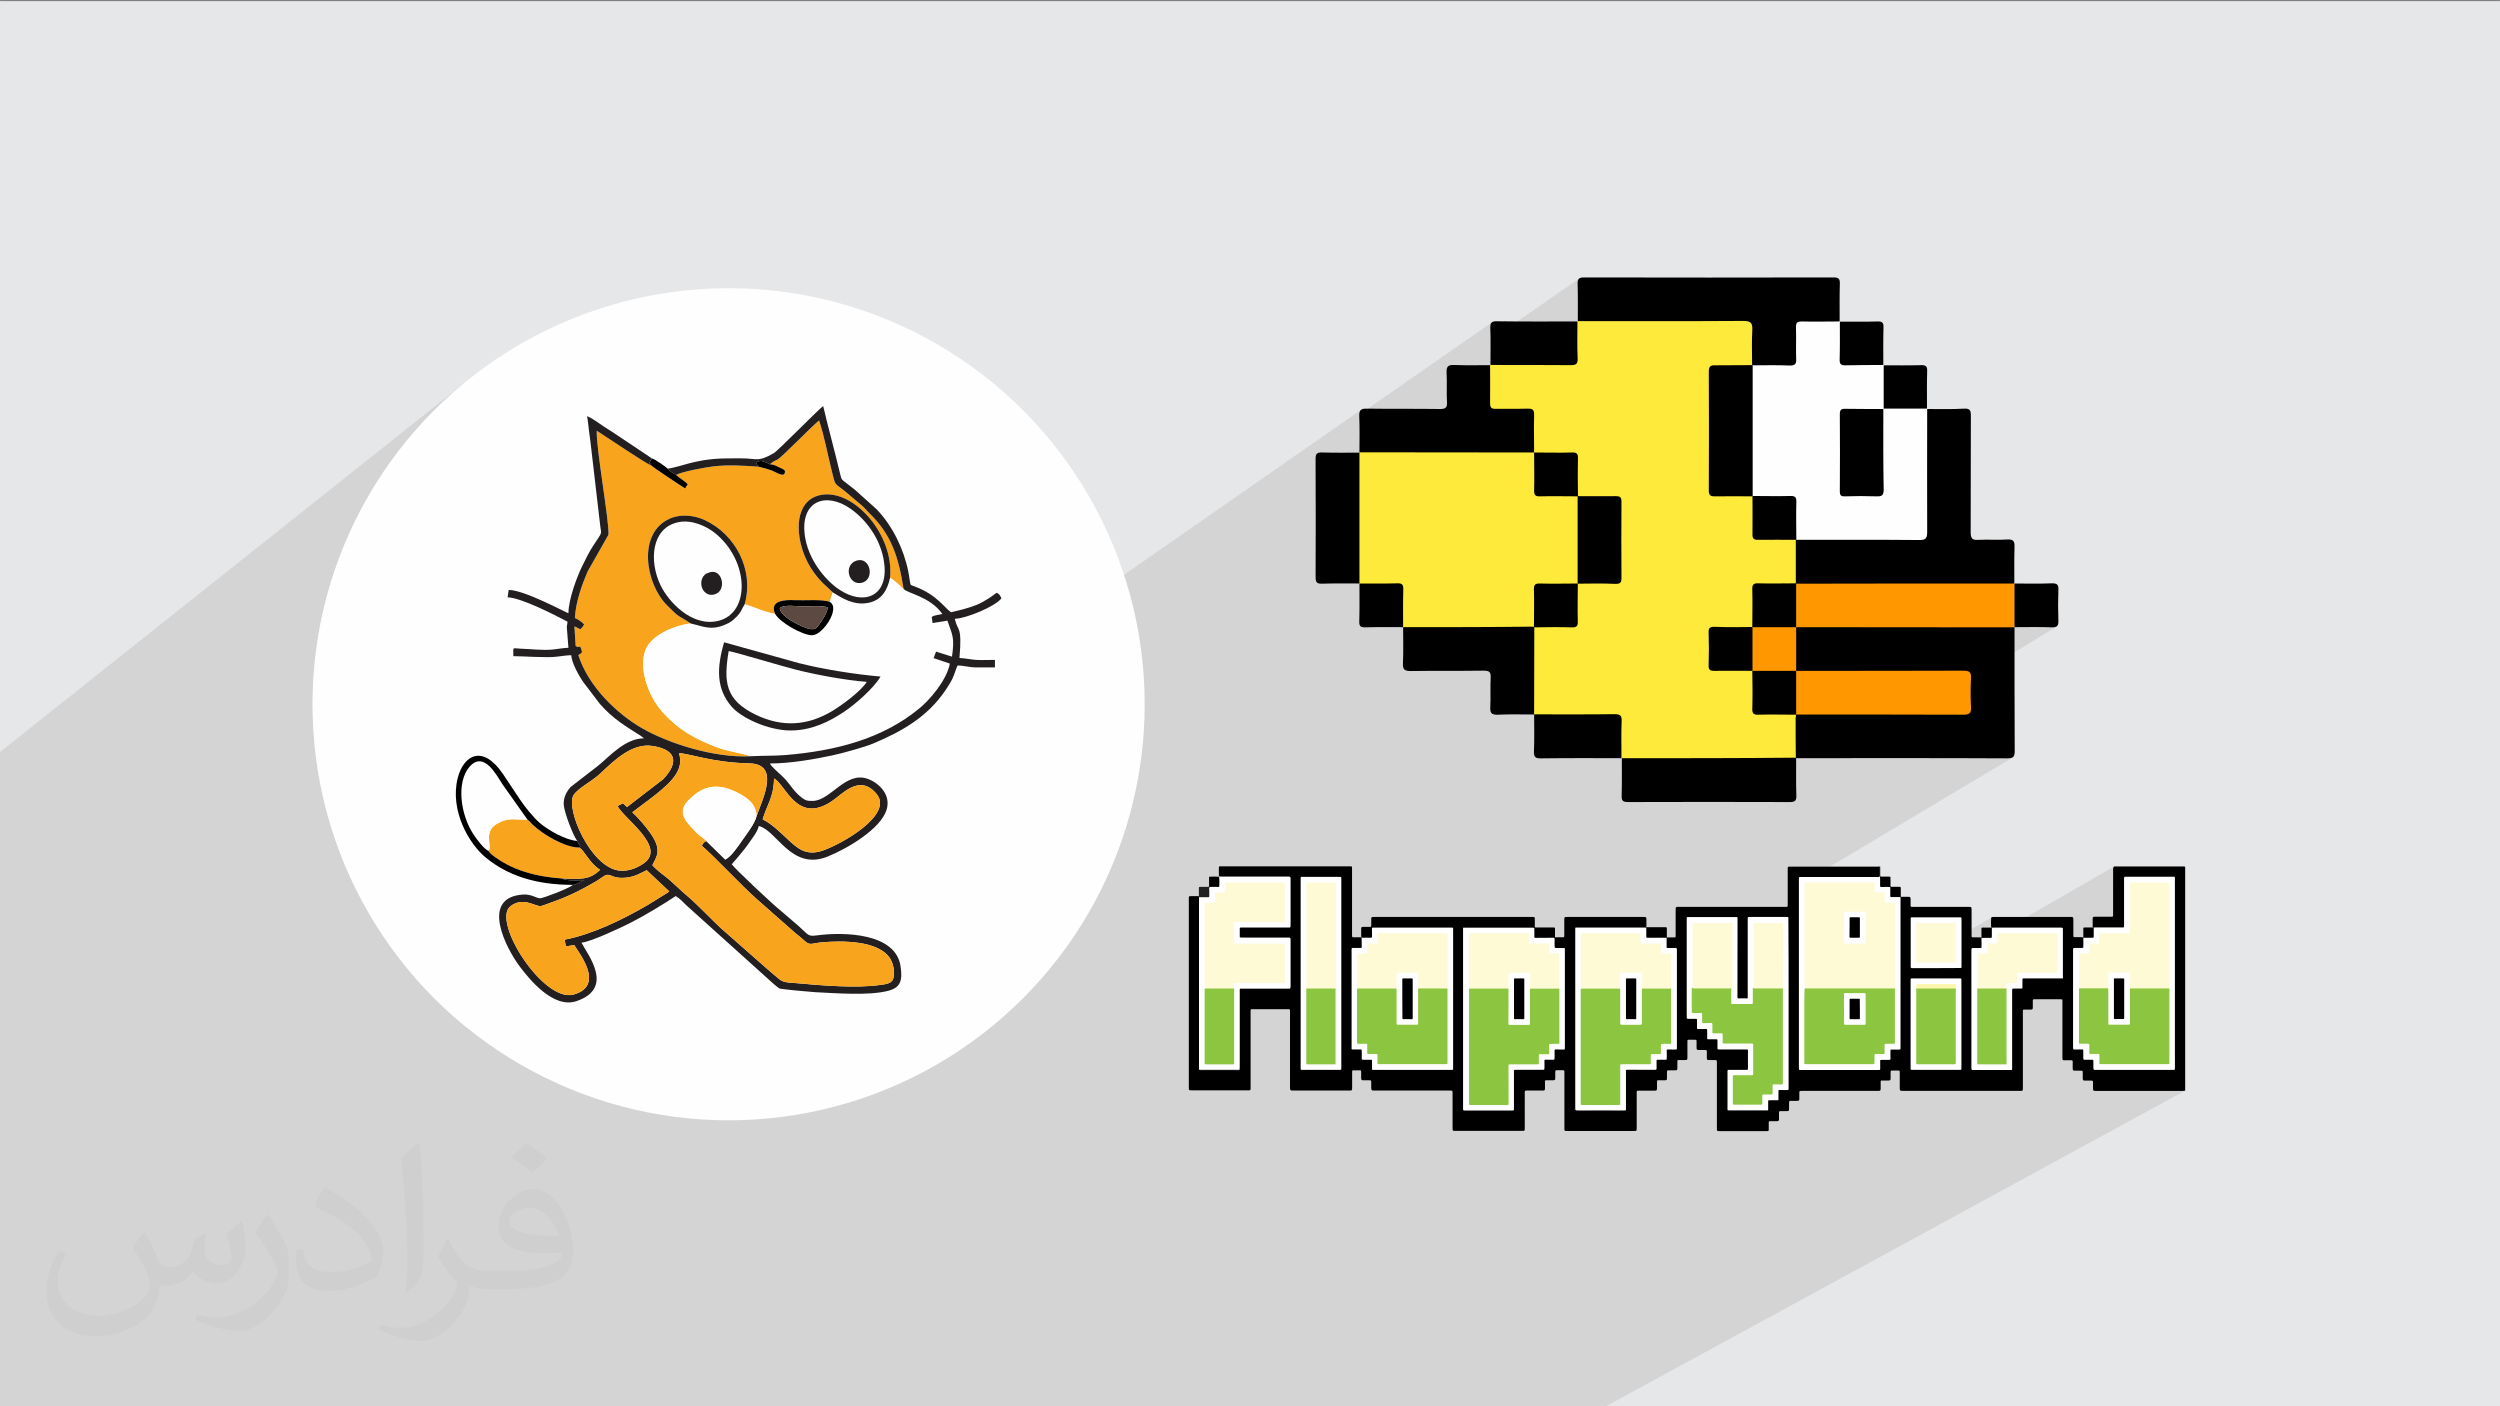 <?xml version="1.0" encoding="UTF-8"?>
<!DOCTYPE svg PUBLIC "-//W3C//DTD SVG 1.1//EN" "http://www.w3.org/Graphics/SVG/1.1/DTD/svg11.dtd">
<!-- Creator: CorelDRAW -->
<svg xmlns="http://www.w3.org/2000/svg" xml:space="preserve" width="3.703in" height="2.083in" version="1.1" style="shape-rendering:geometricPrecision; text-rendering:geometricPrecision; image-rendering:optimizeQuality; fill-rule:evenodd; clip-rule:evenodd"
viewBox="0 0 3703.33 2083.33"
 xmlns:xlink="http://www.w3.org/1999/xlink"
 xmlns:xodm="http://www.corel.com/coreldraw/odm/2003">
 <rect x="0" y="0" width="3703.33" height="2083.33" fill="#808080" stroke="none"/>
 <defs>
  <style type="text/css">
   <![CDATA[
    .fil15 {fill:black}
    .fil14 {fill:#231F20}
    .fil16 {fill:#5C4941}
    .fil0 {fill:#E6E7E8}
    .fil13 {fill:#F9A41D}
    .fil12 {fill:#FEFEFE}
    .fil3 {fill:black;fill-rule:nonzero}
    .fil4 {fill:#010101;fill-rule:nonzero}
    .fil6 {fill:#222222;fill-rule:nonzero}
    .fil7 {fill:#8CC53F;fill-rule:nonzero}
    .fil9 {fill:#FCF7AC;fill-rule:nonzero}
    .fil8 {fill:#FDFAD5;fill-rule:nonzero}
    .fil11 {fill:#FE9700;fill-rule:nonzero}
    .fil10 {fill:#FEEA3B;fill-rule:nonzero}
    .fil5 {fill:#FEFEFE;fill-rule:nonzero}
    .fil2 {fill:#373435;fill-opacity:0.031}
    .fil1 {fill:#373435;fill-opacity:0.102}
   ]]>
  </style>
 </defs>
 <g id="Layer_x0020_1">
  <polygon class="fil0" points="-4.17,1.67 3704.16,1.67 3704.16,2085 -4.17,2085 "/>
  <path class="fil1" d="M2375.5 2085l-2.22 0 -50.58 0 -68.79 0 -11.99 0 -13.52 0 -6.98 0 -8.7 0 -8.01 0 -10.98 0 -4.71 0 -6.08 0 -6.99 0 -1.06 0 -0.92 0 -9.36 0 -13.26 0 -1.5 0 -1.48 0 -4.86 0 -9.12 0 -7.77 0 -22.99 0 -76.68 0 -36.24 0 -2.64 0 -0.6 0 -6.09 0 -6.67 0 -7.82 0 -1.51 0 -8.41 0 -1.21 0 -0.39 0 -1.23 0 -2.48 0 -5.67 0 -1.32 0 -0.74 0 -1.53 0 -3.93 0 -4.62 0 -1.28 0 -1.38 0 -7.6 0 -1.3 0 -23.13 0 -1.36 0 -1.56 0 -0.66 0 -0.02 0 -2.18 0 -3.86 0 -0.94 0 -1.24 0 -0.47 0 -8.67 0 -0.11 0 -1.17 0 -0.27 0 -5.7 0 -0 0 -0.3 0 -0.07 0 -0.22 0 -0.15 0 -0.1 0 -0.24 0 -0.03 0 -0.2 0 -0.18 0 -0.05 0 -0.21 0 -0.11 0 -0.58 0 -1.15 0 -0.57 0 -0.4 0 -0.26 0 -8.48 0 -1.8 0 -0.16 0 -0.41 0 -0.55 0 -0.87 0 -3.4 0 -0.11 0 -2.07 0 -2.28 0 -0.94 0 -2 0 -8.19 0 -3.83 0 -0.32 0 -7.06 0 -4.39 0 -27.49 0 -0.77 0 -8.63 0 -28.38 0 -0.18 0 -0.11 0 -2.11 0 -1.93 0 -3.36 0 -1.91 0 -2.19 0 -0.52 0 -5.65 0 -2.02 0 -0.47 0 -0.14 0 -2.83 0 -6.62 0 -3.7 0 -0.01 0 -1.75 0 -3.63 0 -2.83 0 -2.28 0 -1.96 0 -8.44 0 -0.83 0 -1.58 0 -32.93 0 -9.41 0 -1.98 0 -4.74 0 -0.55 0 -0.71 0 -2.01 0 -5.26 0 -3.4 0 -1.44 0 -7.74 0 -0.96 0 -0.59 0 -0.44 0 -0.19 0 -1.46 0 -1.89 0 -2.17 0 -0.56 0 -1.5 0 -0.66 0 -1.41 0 -0.24 0 -4.58 0 -0.26 0 -3.67 0 -1.3 0 -3.39 0 -14.5 0 -6.51 0 -2.78 0 -3.15 0 -2.07 0 -1.28 0 -6.67 0 -5.39 0 -2.51 0 -14.59 0 -3.05 0 -32.29 0 -14.55 0 -1.55 0 -1.9 0 -6.52 0 -1.54 0 -4.27 0 -4.43 0 -0.99 0 -0.3 0 -1.84 0 -2.07 0 -2.6 0 -1.71 0 -0.8 0 -3.71 0 -0.01 0 -0.01 0 -0.01 0 -4.74 0 -14.25 0 -3.46 0 -0.03 0 -1.85 0 -31.54 0 -4.76 0 -25.05 0 -2.72 0 -4.26 0 -2.44 0 -7.71 0 -1.39 0 -5.56 0 -27.07 0 -1 0 -0.62 0 -3.26 0 -0.52 0 -0.33 0 -0.17 0 -53.07 0 -3.11 0 -0.35 0 -2.5 0 -9.69 0 -11.31 0 -6.85 0 -1.92 0 -2.41 0 -4.07 0 -7.56 0 -14.05 0 -6.15 0 -7.74 0 -1.42 0 -0.93 0 -3.83 0 -5.87 0 -2.49 0 -0.54 0 -0.19 0 -18.47 0 -4.33 0 -0.02 0 -10.68 0 -0.02 0 -5.15 0 -30.29 0 -0.61 0 -0.01 0 -0.02 0 -0.29 0 -5.79 0 -1.7 0 -0.27 0 -5.31 0 -0.62 0 -2.02 0 -72.19 0 -0.01 0 -0 0 -5.13 0 -0.45 0 -2.46 0 -0.1 0 -0.13 0 -0.03 0 -0.07 0 -0.07 0 -0.26 0 -6.57 0 -28.05 0 -0.07 0 -9.57 0 -12.38 0 -33.64 0 -0.76 0 -1.96 0 -5.2 0 -0.09 0 -0.04 0 -0.02 0 -0.26 0 -4.2 0 -6.81 0 -2.41 0 -5.68 0 -3.04 0 -4.44 0 -3.22 0 -4.46 0 -0.47 0 -0.01 0 -0.03 0 -59.87 0 -3.22 0 -33.66 0 -0.02 0 -0.04 0 -0.01 0 -0.12 0 -0.22 0 -5.67 0 -20.76 0 -1.95 0 -3.76 0 -0.49 0 -1.07 0 -57.72 0 -0.6 0 -10.41 0 -0.02 0 -0.03 0 -0.06 0 -0.03 0 -45.59 0 -22.17 0 -0.62 0 -3.07 0 -2.82 0 -1.38 0 -1.1 0 -2.63 0 -0.99 0 -0.57 0 -0 0 -0.12 0 -3.34 0 -0.5 0 -1.39 0 -5.25 0 -2.17 0 -0.44 0 -5.17 0 -2.62 0 -25.67 0 -22.39 0 -21.26 0 -0.32 0 -0.31 0 -68.71 0 -24.97 0 -68.51 0 -0.01 0 -0.02 0 -46.94 0 -7.78 0 -0.6 0 -10.35 0 -69.99 0 -45.65 0 -19.67 0 -138.67 0 0 -3.85 0 -5.63 0 -8.52 0 -0.09 0 -0.21 0 -2.96 0 -0.21 0 -0.01 0 -0.22 0 -22.72 0 -6.43 0 -0.56 0 -4.44 0 -6.28 0 -3.37 0 -2.07 0 -4.26 0 -895.93 691.39 -549.5 -22.36 19.37 -21.41 20.41 -20.41 21.41 -19.37 22.36 -18.3 23.28 -17.19 24.17 -16.03 25.01 -14.84 25.81 -13.61 26.57 -12.34 27.3 -11.04 27.99 -9.69 28.64 -8.3 29.25 -6.88 29.82 -5.42 30.35 -3.92 30.85 -2.38 31.3 -0.8 31.72 0.8 31.72 2.38 31.3 3.92 30.85 5.42 30.35 6.88 29.82 8.3 29.25 9.69 28.64 11.04 27.99 12.34 27.3 13.61 26.57 14.84 25.81 16.03 25.01 17.19 24.17 18.3 23.29 19.37 22.36 20.41 21.41 21.41 20.41 22.36 19.37 8.8 6.92 1320.04 -918.67 -1.27 1.46 -0.84 2.02 -0.41 2.65 0 0.82 196.31 -136.53 -1.07 1.31 -0.72 1.78 -0.38 2.32 -0.05 2.91 0.13 3.42 0.11 3.42 0.08 3.42 0.06 3.42 0.04 3.42 0 0.56 131.8 -91.37 -1.24 1.02 -0.85 1.36 -0.51 1.73 -0.22 2.11 0 2.52 0.09 3.45 0.07 3.44 0.06 3.44 0.04 3.43 0.03 3.43 0.02 3.43 0.01 3.42 0.01 3.42 -0 3.41 -0.01 3.41 -0.01 3.41 -0.01 3.41 -0.01 3.41 -0.01 3.41 -0.01 3.4 -0 3.41 -0.54 0.37 0 0.16 -387.74 266.7 0 2.58 0 5.5 0 5.5 0 5.5 0 5.5 0 5.5 -0 5.5 -0 5.5 -0 5.5 -0.01 5.5 -0.01 5.5 -0.01 5.5 -0.01 5.5 -0.02 5.5 -0.01 5.5 -0.02 5.5 -0.02 5.5 -0.02 5.5 -0.02 5.51 -0.02 5.51 -0.02 5.51 0.14 2.73 0.43 2.16 0.74 1.65 1.05 1.19 1.38 0.8 1.72 0.46 2.07 0.2 2.44 -0.02 3.44 -0.09 3.44 -0.07 3.44 -0.06 3.44 -0.04 3.44 -0.03 3.43 -0.02 3.44 -0.01 3.44 -0 3.44 0 3.44 0.01 3.44 0.01 3.44 0.01 3.44 0.02 3.44 0.01 3.44 0.01 3.44 0 0 3.49 0.01 3.5 0.01 3.5 0.02 3.5 0.01 3.51 0.01 3.51 0.01 3.51 0 3.51 -0 3.51 -0.01 3.51 -0.02 3.51 -0.03 3.51 -0.04 3.5 -0.06 3.5 -0.07 3.5 -0.09 3.49 0.02 2.41 0.27 1.98 0.56 1.58 0.81 1.13 580.17 -387.02 0.19 0.37 -580.04 386.92 0.95 0.69 1.58 0.56 1.98 0.28 2.41 0.02 3.49 -0.09 3.5 -0.07 3.5 -0.06 3.5 -0.04 3.51 -0.03 3.51 -0.02 0.91 -0 681.13 -453.09 -0.1 0.26 -680.76 452.84 2.33 -0.01 3.51 -0 3.51 0 3.51 0.01 3.51 0.01 3.51 0.01 3.5 0.02 3.5 0.01 3.5 0.01 3.47 0 0.03 -0.02 0 0.01 -0.01 0.01 -0 0 0 3.34 0.02 3.35 0.02 3.35 0.03 3.35 0.03 3.35 0.03 3.36 0.02 3.36 0.02 3.36 0.01 3.36 -0 3.36 -0.02 3.36 -0.04 3.36 -0.06 3.35 -0.08 3.35 -0.11 3.34 -0.14 3.34 0 3.35 0.42 2.63 0.84 1.99 1.28 1.44 1.71 0.97 2.17 0.59 2.63 0.29 3.1 0.08 6.67 -0.09 6.68 -0.07 6.69 -0.05 6.69 -0.03 6.7 -0.02 6.7 -0.01 6.7 -0 6.71 0 6.71 0 6.71 -0 6.72 -0.01 6.72 -0.02 0.79 -0 100.38 -65.44 0.38 -0 0 0.25 -100 65.19 5.17 -0.02 6.72 -0.05 6.72 -0.07 6.72 -0.09 2.8 0.09 2.34 0.3 1.89 0.58 1.47 0.92 1.07 1.33 0.68 1.79 0.31 2.32 -0.04 2.92 -0.22 5.35 -0.09 5.36 -0 5.35 0.04 5.36 0.04 5.36 0 5.36 -0.09 5.36 -0.22 5.36 -0.08 3.17 0.22 2.66 0.57 2.17 1 1.69 1.5 1.24 2.06 0.8 2.68 0.39 3.37 -0.01 3.34 -0.13 3.35 -0.11 3.35 -0.08 3.35 -0.06 3.36 -0.04 3.36 -0.02 3.36 -0 3.36 0.01 3.36 0.02 3.36 0.02 3.36 0.03 3.35 0.03 3.35 0.03 3.35 0.02 3.34 0.02 3.2 0 0.41 -0.26 0.03 0 -0.21 0.18 -0.12 0.08 0.03 0 0 0.01 0.01 3.44 0.02 3.44 0.02 3.44 0.03 3.43 0.03 3.44 0.03 3.44 0.02 3.43 0.02 3.44 0.01 3.44 -0 3.44 -0.02 3.43 -0.04 3.44 -0.06 3.44 -0.08 3.44 -0.11 3.44 -0.01 0.22 387.5 -246.39 0.19 0.26 -387.7 246.51 -0.11 2.84 0.06 2.91 0.38 2.29 0.72 1.75 1.08 1.28 1.46 0.87 1.85 0.54 2.27 0.27 2.7 0.07 6.68 -0.08 306.56 -194.28 0.5 0 -306.56 194.28 0.26 -0 7.44 -0.07 7.44 -0.06 7.45 -0.04 7.45 -0.03 7.45 -0.02 7.45 -0.01 7.46 0 7.45 0 7.46 0.01 7.45 0.01 7.45 0.01 7.45 0.02 7.44 0.01 7.44 0.01 7.41 0 0.02 -0.02 0 0.02 -0.01 0.02 0.54 0 0 3.44 0.01 3.44 0.01 3.43 0.02 3.44 0.01 3.43 0.01 3.44 0.01 3.44 0 3.43 -0 3.44 -0.01 3.44 -0.02 3.43 -0.03 3.44 -0.04 3.44 -0.06 3.44 -0.07 3.44 -0.09 3.44 -0.02 2.52 0.2 2.11 0.47 1.72 0.8 1.36 1.19 1.02 1.65 0.7 2.15 0.4 2.73 0.13 7.51 -0.02 7.5 -0.02 7.51 -0.02 7.51 -0.02 7.51 -0.02 2.24 -0 208.77 -129.28 0.3 0 0.51 -0.31 0.06 0.07 -0.02 0.02 0.01 0.01 -0.04 0.13 -0.15 0.09 0.12 0 -0.1 0.28 -0.1 0.28 -0.1 0.28 -0.1 0.28 -0.09 0.28 -0.09 0.28 -0.09 0.28 -0.09 0.28 -205.19 127.02 1.7 -0 4.71 -0.01 523.07 -323.62 0 0 0 0 -523.06 323.61 2.79 -0 7.52 -0.01 7.52 -0.01 7.52 -0.01 7.52 -0.01 7.52 -0 7.52 -0.01 7.52 -0 7.52 0 7.52 0 7.52 0 7.52 0 6.29 0 106.81 -65.56 0.31 -0 0.08 0.11 0.09 0.11 0.08 0.1 0.09 0.1 0.09 0.1 0.08 0.09 0.09 0.09 0.08 0.09 6.68 0 316.8 -194.31 0 0.21 0 0.01 0 0.01 3.44 -0 3.44 -0.02 3.44 -0.02 3.44 -0.03 3.44 -0.03 3.44 -0.03 3.44 -0.02 3.44 -0.02 3.44 -0.01 3.44 0.01 3.44 0.02 3.44 0.04 3.44 0.06 3.44 0.08 3.44 0.11 3.44 0.14 2.91 -0.06 2.32 -0.38 1.78 -0.72 -319.42 194.93 2.42 0 9.79 -0.01 9.79 -0 9.79 -0.01 9.79 -0 9.79 -0.01 9.79 -0 9.8 -0 9.79 0 9.79 0 9.8 0 9.79 0 9.79 0 9.79 0.01 9.8 0.01 9.79 0.01 9.79 0.02 9.79 0.02 9.79 0.02 9.79 0.02 9.79 0.03 9.78 0.03 9.79 0.04 9.78 0.04 9.78 0.04 9.78 0.05 3.24 -0.18 2.5 -0.53 1.86 -0.89 -271.28 162.08 0.01 0 6.02 0 6.02 0 6.02 0 6.03 0 6.02 0 6.02 0 6.02 0 6.02 0 6.02 0 6.02 0 6.02 0 6.02 0 0.63 0.02 0.52 0.06 0.41 0.12 0.09 0.06 1.02 -0.61 0.01 0.01 -1.02 0.61 0.2 0.13 0.23 0.28 0.15 0.38 0.08 0.5 0.02 0.63 -0.05 1.62 -0.02 1.61 -0 1.6 0.01 1.59 0.02 1.58 0.02 1.57 0.02 1.57 0.01 1.57 -0.01 0.01 -119.97 71.08 0 1.85 0 8.8 0 8.81 0 8.81 0 8.81 0 8.81 0 8.81 0 8.81 0 8.81 0 8.81 0 8.81 0 8.81 0 8.81 0 8.81 0 8.81 0 8.8 0 8.81 0 8.81 0 2.74 285.34 -165.3 -0.26 0.21 -0.21 0.26 -0.15 0.3 -0.09 0.33 -0.03 0.36 -0.06 1.62 -0.06 1.61 -0.04 1.61 -0.03 1.6 -0 1.6 0.03 1.6 0.06 1.62 0.1 1.63 0.06 0.12 0.06 0.11 0.06 0.1 0.06 0.09 0.06 0.09 0.06 0.1 0.06 0.11 0.06 0.12 0 0 -14.81 8.56 -0.02 1.59 -0.02 1.69 -0.02 1.69 -0.01 1.69 0 1.82 0.34 -0.2 0.02 0.08 0 0.3 -0.35 0.2 0 1.3 -270.23 155.98 0 3.54 270.64 -156.13 0.01 0.33 195.83 -112.97 -0.27 0.44 -0.2 0.44 -0.14 0.43 -0.11 0.43 -0.09 0.42 -0.09 0.41 -0.11 0.4 -0.16 0.39 0 4.2 0 4.2 0 4.2 0 4.19 0 4.19 0 2.41 16.45 -9.45 0 71.07 0.01 0.26 0.03 0.27 0.03 0.27 0.01 0.27 -0.02 0.26 -0.07 0.25 -0.13 0.23 -0.21 0.2 -225.72 128.39 0 29.98 91.44 -51.78 0.44 -0.11 0.57 -0.05 0.73 -0.01 4.89 0 4.87 0 4.86 0 4.85 0 4.84 0 4.83 0 4.83 0 4.83 0 0.78 0.01 0.6 0.05 0.44 0.11 0.31 0.19 0.2 0.29 0.11 0.41 0.05 0.56 0.01 0.72 0 0.25 0 0.25 0 0.25 0 0.25 0 0.25 0 0.25 0 0.25 0 0.25 0 4.33 0 4.33 0 4.32 0 4.32 0 4.31 0 4.32 0 4.31 0 4.31 0 4.31 0 4.31 0 4.32 0 4.31 0 4.32 0 4.32 0 4.33 0 4.33 0 1.75 0 1.74 0 1.73 0 1.73 0 1.73 0 1.73 0 1.74 0 1.75 0.03 0.85 0.09 0.68 0.17 0.53 0.28 0.39 0.39 0.27 0.53 0.17 0.68 0.09 0.85 0.03 1.25 0 1.23 0 1.23 0 1.22 0 1.22 0 1.23 0 1.23 0 1.25 0 0.73 0.07 0.56 0.09 0.42 0.14 0.29 0.21 0.19 0.3 0.11 0.42 0.05 0.56 0.01 0.72 0 1.12 0 1.11 0 1.1 0 1.1 0 1.1 0 1.1 0 1.11 0 1.12 0.02 1.23 0.09 0.95 0.18 0.71 0.31 0.5 0.48 0.33 0.68 0.19 0.91 0.09 0.22 0 27.92 -15.49 0.04 0.11 0.03 0.11 0.02 0.13 0.02 0.13 0.01 0.14 0.01 0.15 0.01 0.16 0 0.17 0.01 1.32 0.01 1.33 0.02 1.33 0.02 1.34 0.01 1.34 0 1.33 -0.02 1.33 -0.04 1.32 -16.09 8.91 0 0.64 0 1.17 0 1.18 0 1.19 0 1.19 0 1.19 0.08 0.85 0.13 0.68 0.2 0.53 0.3 0.39 0.4 0.28 0.54 0.17 0.68 0.09 0.85 0.03 1.14 0 1.15 0 1.16 0 1.17 0 1.18 0 1.19 0 1.19 0 1.19 0 0.83 0.07 0.64 0.09 0.47 0.14 0.33 0.22 0.21 0.32 0.12 0.45 0.06 0.6 0.01 0.78 0 1 0 1 0 1 0 1 0 1 0 1 0 1 0 1 0.02 1.44 0.08 1.1 0.19 0.8 0.36 0.55 0.57 0.35 0.83 0.19 1.14 0.08 1.5 0.02 4.64 0 4.64 0 4.63 0 4.63 0 4.63 0 4.63 0 4.63 0 4.62 0 4.62 0 4.62 0 4.62 0 4.61 0 4.61 0 4.61 0 4.61 0 4.61 0 3.39 0 3.39 0 3.4 0 3.4 0 3.4 0 3.4 0 3.41 0 3.41 0 3.4 0 3.41 0 3.4 0 3.4 0 3.4 0 3.4 0 3.39 0 3.39 0 0.45 0 0.45 0.01 0.46 -0 0.46 -0.03 0.45 -0.07 0.44 -0.12 0.42 -0.19 -861.18 469.31zm-594.59 -711.62l-0.21 0.13 0 0 0 -0m58.16 15.48l0.01 0 433.44 -275.49 -433.45 275.49zm-57.79 -15.72l-0.37 0.24m3.01 -1.92l-2.65 1.7 0 0 -0.37 0.23 0 0 0.37 -0.24 0 -0m0 0l2.65 -1.7m-3.02 1.94l-4.06 2.6m4.06 -2.6l0 0m21.89 -65.57l0.48 -0.31 0 -0 -0.48 0.31zm0 0l-26.65 17.19m27.18 -17.53l-0.05 0.03 0 0"/>
  <path class="fil2" d="M214.37 1825.52c7.08,10.73 11.67,21.04 16.15,32.5 3.33,6.67 5.1,18.96 20.73,18.96 4.58,0 11.15,-1.35 16.98,-4.58 6.56,-3.44 11.56,-8.65 14.17,-16.56l6.25 -21.04 15.21 -7.5 1.04 1.04c-2.08,7.92 -2.6,15.52 -2.6,21.46 0,17.6 15.21,24.27 27.29,24.27 7.08,0 13.44,-3.44 13.44,-9.9 0,-8.33 -3.54,-22.5 -8.13,-35.21 7.08,-7.08 14.17,-14.17 22.29,-19.9l1.25 0.63c3.54,15 5.52,29.79 5.52,39.69 0,9.69 -4.27,20.42 -7.81,27.4 -7.29,13.75 -20.21,24.69 -35.83,24.69 -11.87,0 -25.1,-5.94 -34.17,-16.98l-0.52 0c-8.54,10.63 -21.77,20.21 -42.92,20.21l-6.56 0c-1.04,13.96 -4.06,23.85 -8.65,32.71 -12.6,24.58 -50,41.98 -85.21,41.98 -48.96,0 -73.54,-28.23 -73.54,-65.83 0,-23.23 7.6,-44.79 19.27,-60.1l9.58 3.96c-7.29,13.96 -12.19,27.08 -12.19,40 0,35.21 28.65,51.98 61.67,51.98 30.63,0 68.54,-19.48 75.42,-42.08 -2.6,-24.69 -11.87,-36.25 -26.04,-58.75 4.27,-7.5 9.79,-15 16.67,-23.02l1.25 0 0 0 0 0 -0.01 -0.04 0 0 0 0zm564.69 -132.5c10.31,6.46 20.42,14.06 30.31,22.81 -5.52,7.81 -12.4,14.9 -20.94,21.15 -9.9,-8.02 -19.79,-14.9 -29.9,-22.19 6.87,-7.71 13.65,-15.1 20.52,-21.77l0 0 0 0 0 0 0 0 0 0 0.01 0zm5.31 96.25c-16.67,0 -30.31,10.94 -30.31,19.06 0,17.4 33.33,22.81 73.23,22.6 -5,-20.42 -22.5,-41.67 -42.92,-41.67l0 0.01 0 0 0 0zm-37.4 93.13c21.67,0 40.63,-0.63 55.1,-4.27 16.15,-4.06 29.79,-12.19 29.79,-17.81 0,-1.46 0,-3.23 -0.52,-4.69 -9.06,0.83 -19.48,0.83 -28.54,0.83 -29.37,0 -51.87,-6.67 -60.73,-23.13 -2.19,-4.58 -3.75,-9.69 -3.75,-15.52 0,-15.94 6.87,-31.46 18.96,-42.19 10.1,-8.85 21.25,-14.37 32.6,-14.37 20.52,0 36.87,16.46 48.33,42.4 6.25,14.17 10.52,30.52 10.52,51.15 0,13.75 -3.75,25.31 -12.29,33.85 -15.94,15.42 -45.31,21.25 -90.31,21.25l-20.42 0 0 0 -5.31 0c-11.15,0 -19.17,-1.98 -25.52,-6.87l-1.04 0c0.31,2.6 0.52,5.1 0.52,7.5 0,10.1 -3.33,23.02 -10.1,33.33 -20,29.69 -41.67,42.6 -60.42,42.6 -18.96,0 -42.19,-7.29 -63.13,-16.77l3.75 -7.29c6.77,2.81 16.15,4.69 29.06,4.69 33.85,0 78.33,-32.5 83.85,-64.27 -1.25,-2.6 -3.54,-6.04 -6.77,-9.69 -9.9,-11.77 -16.15,-21.56 -21.98,-31.87 5,-9.9 9.58,-17.81 13.85,-25l1.77 -0.21c14.48,29.48 27.6,46.35 56.87,46.35l4.58 0 0 0 21.25 0 0 0 0 0 0 0 0 0 0 0 0.04 0 0 0 -0 0zm-146.67 31.15c2.5,-13.54 2.71,-28.75 2.71,-42.92l0 -21.04c0,-39.27 -5,-96.35 -9.06,-133.54 7.08,-7.6 16.98,-16.56 24.79,-22.6l2.29 0.63c5.31,46.77 6.56,100.94 6.56,151.04 0,13.13 -0.52,25.94 -1.77,35.31 -0.73,11.87 -7.6,20.83 -22.29,34.58l-3.23 -1.46zm-150.94 -61.98c0.73,18.44 9.79,32.92 41.46,32.92 19.69,0 36.35,-5.1 54.79,-13.85 3.33,-1.46 5.1,-3.44 5.1,-5.1 0,-11.56 -8.85,-26.87 -23.75,-40.83 -14.48,-13.13 -33.65,-24.69 -51.56,-32.4 -6.15,-2.6 -8.13,-5.31 -8.13,-7.92 0,-5.31 7.08,-16.46 12.92,-24.48l1.98 -0.21c20.52,10.73 43.44,26.67 60.42,44.37 15.42,16.35 25,32.92 25,50.94 0,13.33 -4.06,25.83 -10.63,37.5 -22.5,11.35 -46.46,20 -70.21,20 -28.85,0 -48.54,-13.54 -48.54,-45.31 0,-3.44 0,-8.75 1.25,-15.63l9.9 0 0 0 0 0 0 0 0 0 0 0 -0.01 0 0 0 0 0zm-52.19 -52.4l17.92 28.96c6.56,10.73 12.71,22.4 12.71,40.83l0 23.54c0,19.06 -12.19,39.48 -31.87,59.69 -15.42,13.65 -29.06,19.48 -41.67,19.48 -18.75,0 -40.21,-5.83 -65,-16.46l2.81 -7.29c7.81,2.08 16.87,3.85 28.02,3.85 35.63,-0.21 72.08,-26.25 88.75,-58.02 1.98,-3.65 2.71,-7.08 2.71,-9.48 0,-3.65 -1.98,-7.71 -3.54,-11.35 -9.06,-17.08 -19.17,-32.71 -30.31,-47.19 5.83,-9.17 11.67,-18.02 18.02,-26.77l1.46 0.21 0 0 0 0 0 0 0 0 0 0 -0.01 0 0 0 0 0z"/>
  <g id="_2459153493616">
   <g id="_2693364783904">
    <g>
     <path class="fil3" d="M3131.49 1283.61c34.63,0 69.27,0 103.74,0 1.51,0 1.84,0.34 1.84,1.84 0,109.94 0,219.87 0,329.98 -1.01,0.84 -2.34,0.67 -3.52,0.67 -18.07,0 -36.31,0 -54.38,0 -24.59,0 -49.2,0 -73.96,0 -4.52,0 -4.68,-0.17 -4.68,-4.52 0,-2.68 0,-5.35 0,-8.03 0,-2.35 -0.17,-2.51 -2.68,-2.68 -3.18,0 -6.36,0 -9.37,0 -2.51,0 -3.02,-0.5 -3.18,-3.01 0,-3.18 0,-6.35 0,-9.37 0,-2.01 -0.34,-2.34 -2.35,-2.34 -2.84,0 -5.69,0 -8.7,0 -3.52,0 -3.84,-0.34 -3.84,-4.02 0,-3.02 0,-5.86 0,-8.87 0,-2.17 -0.17,-2.34 -2.35,-2.51 -3.35,0 -6.53,0 -9.87,0 -2.51,0 -3.01,-0.5 -3.01,-3.01 0,-4.69 0,-9.2 0,-13.9 0,-23.09 0,-46.01 0,-69.1 0,-0.67 0,-1.34 0,-2.01 0,-2.17 -0.17,-2.34 -2.51,-2.34 -12.88,0 -25.77,0 -38.81,0 -2.17,0 -2.51,0.17 -2.51,2.34 0,3.18 0,6.36 0,9.71 0,2.68 -0.5,3.18 -3.18,3.18 -3.01,0 -6.19,0 -9.2,0 -2.17,0 -2.34,0.34 -2.34,2.34 0,0.67 0,1.51 0,2.17 0,36.98 0,73.97 0,111.11 0,4.85 0,4.85 -4.85,4.85 -57.39,0 -114.78,0 -172.35,0 -5.02,0 -5.19,-0.17 -5.19,-5.19 0,-7.37 0,-14.73 0,-22.08 0,-2.68 -0.17,-2.85 -2.85,-2.85 -2.67,0 -5.52,0 -8.2,0 -2.17,0 -2.34,0.17 -2.51,2.34 0,3.01 0,6.19 0,9.2 0,2.67 -0.5,3.18 -3.18,3.18 -3.01,0 -6.19,0 -9.2,0 -2.17,0 -2.34,0.17 -2.34,2.51 0,3.18 0,6.36 0,9.71 0,2.51 -0.5,3.01 -3.02,3.18 -0.84,0 -1.67,0 -2.67,0 -36.98,0 -73.96,0 -111.11,0 -3.69,0 -3.69,0 -3.69,3.68 0,2.85 0,5.69 0,8.37 0,2 -0.67,2.51 -2.67,2.68 -3.18,0.17 -6.36,0 -9.37,0 -3.01,0 -3.01,0.17 -3.18,3.01 0,3.01 0,6.02 0,9.04 0,2.67 -0.5,3.18 -3.18,3.18 -2.84,0 -5.69,0 -8.7,0 -2.84,0 -3.01,0.17 -3.01,3.01 0,2.84 0,5.69 0,8.7 0,2.51 -0.5,3.01 -3.01,3.18 -3.35,0 -6.53,0 -9.88,0 -2.01,0 -2.34,0.34 -2.34,2.34 0,3.35 0,6.7 0,10.04 0,2.17 -0.34,2.34 -2.51,2.34 -23.76,0 -47.69,0 -71.45,0 -2.34,0 -2.67,-0.34 -2.84,-2.68 0,-0.84 0,-1.68 0,-2.67 0,-32.13 0,-64.09 0,-96.22 0,-3.69 0,-3.69 -3.85,-3.69 -2.67,0 -5.19,0 -7.86,0 -2.67,0 -3.18,-0.5 -3.18,-3.18 0,-3.01 0,-6.19 0,-9.2 0,-2.17 -0.33,-2.34 -2.5,-2.51 -3.18,0 -6.35,0 -9.37,0 -2.68,0 -3.35,-0.67 -3.35,-3.35 0,-3.01 0,-6.19 0,-9.2 0,-2.34 -0.17,-2.51 -2.51,-2.68 -2.84,0 -5.69,0 -8.7,0 -2.17,0 -2.34,0.17 -2.34,2.51 0,7.36 0,14.89 0,22.25 0,0.67 0,1.33 0,2 0,2.85 -0.5,3.35 -3.35,3.35 -3.01,0 -6.19,0 -9.2,0 -2.18,0 -2.34,0.17 -2.34,2.34 0,3.35 0,6.53 0,9.87 0,2.5 -0.5,3.01 -3.18,3.01 -3.02,0 -5.86,0 -8.87,0 -3.35,0 -3.35,0 -3.35,3.35 0,2.84 0,5.69 0,8.36 0,2.51 -0.5,3.02 -3.02,3.02 -3.18,0 -6.36,0 -9.37,0 -2.17,0 -2.34,0.33 -2.34,2.5 0,3.02 0,5.86 0,8.87 0,3.52 -0.34,4.02 -3.85,4.02 -7.7,0 -15.4,0 -23.09,0 -3.01,0 -3.18,0 -3.18,3.18 0,17.4 0,34.8 0,52.2 0,4.35 0,4.35 -4.52,4.35 -32.97,0 -65.93,0 -99.06,0 -3.35,0 -3.52,0 -3.52,-3.51 0,-25.44 0,-51.04 0,-76.47 0,-2.67 0,-5.19 0,-7.86 0,-1.51 -0.67,-2.17 -2.17,-2.17 -3.01,0 -6.19,0 -9.2,0 -1.51,0 -2.17,0.67 -2.17,2.17 0,3.18 0,6.36 0,9.37 0,2.84 -0.5,3.18 -3.35,3.35 -3.18,0 -6.36,0 -9.37,0 -2.17,0 -2.51,0.33 -2.51,2.34 0,3.18 0,6.36 0,9.71 0,2.67 -0.5,3.18 -3.18,3.18 -7.86,0 -15.72,0 -23.43,0 -3.35,0 -3.35,0 -3.35,3.35 0,17.4 0,34.97 0,52.37 0,4.02 0,4.02 -4.02,4.02 -32.8,0 -65.76,0 -98.56,0 -4.18,0 -4.35,0 -4.35,-4.35 0,-17.24 0,-34.47 0,-51.55 0,-3.85 0,-3.85 -3.69,-3.85 -37.15,0 -74.46,0 -111.61,0 -4.85,0 -5.19,-0.17 -5.19,-5.02 0,-2.51 0,-5.02 0,-7.37 0,-2.67 -0.17,-2.67 -2.68,-2.84 -3.01,0 -6.02,0 -9.04,0 -2.5,0 -3.01,-0.5 -3.18,-3.01 0,-3.02 0,-6.2 0,-9.2 0,-2.34 -0.17,-2.51 -2.5,-2.51 -2.85,0 -5.69,0 -8.37,0 -2.35,0 -2.51,0.17 -2.51,2.51 0,7.37 0,14.89 0,22.25 0,0.34 0,0.67 0,1.01 0,4.02 -0.33,4.18 -4.19,4.18 -27.77,0 -55.72,0 -83.5,0 -3.85,0 -4.35,-0.5 -4.35,-4.35 0,-37.31 0,-74.63 0,-112.11 0,-4.35 0.17,-4.02 -4.01,-4.02 -16.73,0 -33.63,0 -50.37,0 -0.33,0 -0.5,0 -0.84,0 -3.18,0 -3.18,0 -3.18,3.18 0,28.28 0,56.56 0,84.67 0,9.37 0,18.74 0,28.11 0,0.84 0,1.67 0,2.34 -0.17,1.17 -0.84,1.83 -2,1.83 -0.67,0 -1.51,0 -2.17,0 -27.77,0 -55.39,0 -83.16,0 -4.18,0 -4.18,0 -4.18,-4.18 0,-93.37 0,-186.75 0,-280.11 0,-3.18 0,-3.35 3.18,-3.35 3.18,0 6.36,0 9.71,0 0.84,0 1.84,0 2.68,0.5 0.67,0.67 0.67,1.51 0.67,2.17 0,1.01 0,2 0,3.01 0,82.17 0,164.15 0,246.31 0,1.17 -0.17,2.34 0.34,3.52 0.5,0.67 1.33,0.67 2.17,0.67 17.91,0 35.97,0 53.88,0 0.84,0 1.68,0.17 2.17,-0.67 0.5,-1.18 0.33,-2.17 0.33,-3.35 0,-37.15 0,-74.29 0,-111.44 0,-5.52 0,-5.52 5.52,-5.52 21.76,0 43.33,0 65.09,0 0.67,0 1.17,0 1.83,0 2.51,0 2.68,-0.17 2.68,-2.68 0,-22.75 0,-45.68 0,-68.43 0,-2.51 -0.17,-2.68 -3.01,-2.68 -22.42,0 -44.84,0 -67.27,0 -4.85,0 -4.85,0 -4.85,-4.68 0,-2.84 0,-5.69 0,-8.36 0,-2.85 0.5,-3.35 3.52,-3.35 0.84,0 1.67,0 2.67,0 21.76,0 43.68,0 65.43,0 3.51,0 3.51,0 3.51,-3.52 0,-22.25 0,-44.5 0,-66.94 0,-0.33 0,-0.84 0,-1.17 0.17,-1.67 -0.67,-2.34 -2.34,-2.17 -0.67,0 -1.51,0 -2.17,0 -32.13,0 -64.09,0 -96.22,0 -1.33,0 -2.68,0.33 -3.85,-0.5 -1.17,0 -1.17,-0.84 -1.17,-1.68 0,-3.69 0,-7.19 0,-10.87 0,-0.84 0,-1.68 0.67,-2.35 65.26,0 130.69,0 195.94,0 0.84,1.18 0.67,2.35 0.67,3.69 0,29.11 0,58.23 0,87.52 0,3.68 0,7.37 0,11.05 0,2.68 0.17,2.85 2.84,2.85 2.85,0 5.69,0 8.7,0 1.01,0 1.84,0 2.68,0.67 0.67,0.67 0.67,1.51 0.67,2.51 0,3.52 0,7.03 0,10.38 0,2.51 -0.5,3.02 -3.01,3.02 -3.18,0 -6.36,0 -9.37,0 -2.17,0 -2.34,0.17 -2.5,2.34 0,0.5 0,1.01 0,1.34 0,47.02 0,94.04 0,141.23 0,3.85 0,3.85 4.02,3.85 2.51,0 5.02,0 7.37,0 3.01,0 3.35,0.34 3.52,3.52 0,3.01 0,6.19 0,9.2 0,2.17 0.17,2.51 2.34,2.51 3.35,0 6.53,0 9.87,0 2.51,0 3.02,0.5 3.02,3.01 0,3.01 0,5.86 0,8.87 0,2.84 0.17,3.01 3.01,3.01 10.04,0 20.08,0 30.11,0 27.11,0 54.04,0 81.16,0 0.67,0 1.33,0 2,0 2.17,0 2.34,-0.33 2.34,-2.51 0,-0.5 0,-1.01 0,-1.68 0,-66.93 0,-134.04 0,-200.96 0,-4.35 0.17,-4.02 -4.02,-4.02 -36.98,0 -73.96,0 -111.1,0 -3.69,0 -3.69,0 -3.69,3.69 0,2.84 0,5.69 0,8.36 0,2.17 -0.5,2.68 -2.51,2.85 -3.85,0.17 -7.69,0 -11.37,0 -0.67,0 -1.33,-0.17 -1.84,-0.67 -0.67,-0.67 -0.67,-1.51 -0.67,-2.51 0,-3.51 0,-7.03 0,-10.38 0,-2.51 0.5,-3.01 3.01,-3.01 3.18,0 6.36,0 9.37,0 2.18,0 2.34,-0.17 2.51,-2.35 0,-3.01 0,-6.19 0,-9.2 0,-2.67 0.5,-3.18 3.18,-3.18 0.67,0 1.33,0 2.01,0 77.3,0 154.78,0 232.09,0 1.5,0 3.02,-0.33 4.35,0.5 0.34,0.33 0.5,0.67 0.5,1.17 0.17,4.18 0.17,8.37 0,12.71 0,1.18 -0.67,1.68 -1.85,1.84 -1.01,0 -1.84,0 -2.85,0 -32.46,0 -64.92,0 -97.38,0 -1.01,0 -2,-0.34 -2.85,0.67 -0.5,0.84 -0.33,1.67 -0.33,2.51 0,87.85 0,175.7 0,263.38 0,3.18 0,3.18 3.18,3.18 22.59,0 45.19,0 67.61,0 2.84,0 3.01,-0.17 3.01,-3.01 0,-17.23 0,-34.47 0,-51.87 0,-5.19 0.17,-5.35 5.19,-5.35 12.39,0 24.59,0 36.98,0 3.01,0 3.18,0 3.18,-3.18 0,-3.02 0,-5.86 0,-8.87 0,-2.34 0.5,-2.85 2.85,-2.85 0.84,0 1.68,0 2.67,0 3.01,-0.17 6.03,0.5 8.87,-0.5 0.84,-3.02 0.17,-6.03 0.34,-9.04 0,-0.34 0,-0.84 0,-1.17 0,-4.35 0.33,-4.69 4.68,-4.69 2.67,0 5.35,0 8.03,0 2.34,0 2.5,-0.17 2.5,-2.51 0,-0.33 0,-0.84 0,-1.17 0,-47.02 0,-94.04 0,-141.23 0,-4.02 0,-4.02 -3.85,-4.02 -2.68,0 -5.19,0 -7.86,0 -1.01,0 -2,0 -2.68,-0.84 -0.67,-3.52 -0.17,-7.04 -0.33,-10.54 0,-1.51 -0.34,-3.01 0.5,-4.52 0.84,-0.67 1.85,-0.5 2.68,-0.5 3.01,0 5.86,0 8.87,0 2.51,0 2.68,-0.17 2.68,-2.68 0,-7.69 0,-15.23 0,-22.92 0,-4.35 0.17,-4.52 4.52,-4.52 37.48,0 75.13,0 112.61,0 0.33,0 0.84,0 1.17,0 2.85,0 3.35,0.5 3.35,3.35 0,3.18 0,6.35 0,9.71 0,0.84 0,1.67 -0.5,2.51 -1.01,0.84 -2.34,0.5 -3.52,0.5 -32.63,0 -65.09,0 -97.72,0 -0.67,0 -1.34,0 -2,0 -1.33,0 -2,0.67 -2,2.01 0,0.67 0,1.51 0,2.17 0,87.01 0,174.03 0,260.87 0,1.68 0.17,3.35 -1.01,4.85 -0.34,0.34 -0.34,0.84 0.17,1.33 0.34,0.34 0.84,0.34 1.33,0 1.33,-1.01 2.68,-0.84 4.18,-0.84 22.09,0 44.35,0 66.43,0 1.01,0 2,0.33 2.84,-0.67 0.5,-1.01 0.34,-2.18 0.34,-3.18 0,-17.41 0,-34.98 0,-52.38 0,-4.35 0.17,-4.52 4.52,-4.52 12.22,0 24.43,0 36.47,0 0.67,0 1.34,0 2,0 1.33,0 1.84,-0.67 1.84,-2.01 0,-2.84 0,-5.69 0,-8.7 0,-4.02 0.17,-4.18 4.35,-4.18 2.67,0 5.52,0 8.2,0 2.51,0 2.68,-0.17 2.68,-2.51 0,-3.18 0,-6.36 0,-9.37 0,-2.68 0.5,-3.18 3.18,-3.18 3.01,0 6.19,0 9.2,0 2.17,0 2.34,-0.34 2.34,-2.51 0,-0.5 0,-1.01 0,-1.68 0,-47.02 0,-94.04 0,-140.89 0,-3.84 0,-3.84 -3.85,-3.84 -2.84,0 -5.69,0 -8.36,0 -1.5,0 -2.51,-0.5 -2.51,-2.18 -0.17,-4.18 -0.17,-8.36 0,-12.38 0,-0.34 0.17,-0.84 0.33,-1.18 0.17,-0.17 0.34,-0.34 0.67,-0.5 2.51,-0.5 4.85,-0.17 7.37,-0.33 1.51,0 3.01,0 4.68,0 1.18,0 1.68,-0.5 1.68,-1.68 0,-0.67 0,-1.51 0,-2.18 0,-12.05 0,-24.26 0,-36.31 0,-0.84 0,-1.68 0,-2.34 0.17,-2.01 0.67,-2.51 2.68,-2.68 1.01,0 1.83,0 2.84,0 52.21,0 104.25,0 156.46,0 4.18,0 4.02,0.17 4.02,-3.85 0,-17.23 0,-34.47 0,-51.87 0,-1.18 -0.17,-2.51 0.5,-3.52 0.67,-0.33 1.51,-0.17 2.17,-0.17 43.67,0 87.35,0 131.02,0 2.84,0 2.84,0 2.84,2.67 0,3.35 0,6.7 0,10.04 0,0.84 0,1.68 -0.5,2.34 -1.18,0.84 -2.51,0.67 -3.69,0.67 -24.26,0 -48.52,0 -72.62,0 -13.39,0 -26.61,0 -39.99,0 -3.18,0 -3.18,0 -3.18,3.18 0,92.7 0,185.4 0,278.11 0,3.18 0,3.18 3.18,3.18 37.48,0 74.8,0 112.28,0 3.18,0 3.18,0 3.35,-3.18 0,-2.68 0,-5.52 0,-8.2 0,-2.84 0.5,-3.35 3.52,-3.35 3.01,0 6.19,0 9.2,0 2.34,0 2.51,-0.17 2.51,-2.51 0,-3.01 0,-6.02 0,-9.04 0,-1.01 0,-1.84 0.5,-2.68 0.67,-0.67 1.67,-0.5 2.51,-0.5 3.35,0 6.7,0 10.04,0 1.67,0 2.34,-0.67 2.34,-2.34 0,-0.67 0,-1.51 0,-2.17 0,-72.45 0,-144.91 0,-217.37 0,-1.17 -0.33,-2.5 0.34,-3.68 0.67,-0.67 1.68,-0.67 2.51,-0.67 3.35,0 6.69,0 10.04,0 2.51,0 3.01,0.5 3.18,3.01 0,3.01 0,5.86 0,8.87 0,2.84 0.17,3.01 2.84,3.01 9.04,0 17.9,0 26.94,0 18.74,0 37.48,0 56.22,0 4.19,0 4.35,0.17 4.35,4.35 0,12.22 0,24.43 0,36.64 0,0.67 0,1.51 0,2.17 0,1.51 0.67,2 2.17,2 3.02,0 6.2,0 9.2,0 1.01,0 2,-0.17 2.85,0.5 0.17,0.34 0.33,0.5 0.33,0.84 0,4.68 0.34,9.37 -0.17,14.22 -0.67,1.01 -1.67,1.01 -2.67,1.01 -3.02,0 -6.2,0 -9.2,0 -2.34,0 -2.51,0.17 -2.51,2.51 0,0.5 0,1.01 0,1.68 0,56.89 0,113.96 0,170.85 0,4.35 -0.17,4.02 4.02,4.02 17.07,0 34.14,0 51.2,0 0.67,0 1.51,0 2.17,0 1.01,0 1.51,-0.5 1.51,-1.51 0,-0.84 0,-1.68 0,-2.68 0,-37.15 0,-74.29 0,-111.44 0,-4.85 0,-4.85 5.02,-4.85 2.34,0 4.85,0 7.19,0 2.51,0 2.68,-0.17 2.68,-2.85 0,-2.5 0,-5.02 0,-7.69 0,-4.18 0.17,-4.52 4.35,-4.52 17.57,0 35.14,0 52.54,0 1.01,0 2.17,0.17 3.18,-0.34 0.67,-0.67 0.67,-1.51 0.67,-2.17 0,-22.93 0,-46.02 0,-68.94 0,-2.35 -0.34,-2.68 -3.02,-2.68 -32.79,0 -65.59,0 -98.56,0 -1.17,0 -2.34,0.34 -3.51,-0.5 -0.17,-0.34 -0.34,-0.5 -0.5,-0.84 -0.34,-4.35 -0.17,-8.54 0,-12.88 0,-1.01 0.67,-1.68 1.84,-1.85 0.84,-0.17 1.68,-0.17 2.67,-0.17 37.65,0 75.13,0 112.78,0 4.35,0 4.52,0.17 4.52,4.52 0,7.54 0,15.06 0,22.42 0,2.85 0.17,3.01 3.02,3.01 2.84,0 5.69,0 8.36,0 1.01,0 1.84,0 2.68,0.5 0.17,0.34 0.34,0.5 0.5,0.84 0.17,4.68 0.34,9.54 -0.17,14.22 -0.67,1.17 -1.85,1.01 -2.85,1.01 -3.01,0 -6.19,0 -9.2,0 -2.18,0 -2.34,0.17 -2.34,2.34 0,0.67 0,1.17 0,1.84 0,47.02 0,94.04 0,140.89 0,3.85 0,3.85 3.85,3.85 2.84,0 5.69,0 8.7,0 2.17,0 2.68,0.67 2.68,2.85 0.17,3.35 0,6.53 0,9.87 0,2.34 0.17,2.51 2.51,2.51 3.01,0 6.19,0 9.2,0 2.51,0 3.02,0.5 3.02,3.18 0,3.18 0,6.36 0,9.37 0,1.51 0.5,2.34 2.17,2.34 0.5,0 1.01,0 1.67,0 37.15,0 74.3,0 111.44,0 3.85,0 3.85,0 3.85,-3.85 0,-92.37 0,-184.57 0,-276.93 0,-3.84 0,-3.84 -4.01,-3.84 -22.09,0 -44.18,0 -66.26,0 -3.51,0 -3.51,0 -3.51,3.51 0,22.42 0,45.02 0,67.44 0,1.34 0.33,2.68 -1.01,3.69 -0.84,0.34 -1.5,0.34 -2.34,0.34 -13.38,0 -26.78,0 -40.33,0 -0.84,0 -1.68,0.17 -2.51,-0.5 -0.67,-0.67 -0.5,-1.67 -0.5,-2.51 0,-3.35 0,-6.53 0,-9.87 0,-2.85 0.5,-3.35 3.35,-3.35 7.69,0 15.23,0 22.92,0 0.67,0 1.33,0 2,0 1.34,0 2.01,-0.5 2.01,-1.84 0,-0.67 0,-1.51 0,-2.17 0,-22.42 0,-44.67 0,-67.1 0.5,-1.01 0.33,-2.17 1.18,-3.35l0.04 0z"/>
     <path class="fil4" d="M2785.29 1283.61c0,4.52 0,9.04 0,13.39 0,1.51 0.5,1.68 1.85,1.68 3.85,-0.17 7.69,0 11.71,0 1.34,0 1.68,0.5 1.68,1.68 0,4.01 0,7.86 0,11.88 0,1.17 0.34,1.51 1.51,1.51 4.01,0 8.03,0 12.05,0 1.17,0 1.51,0.33 1.51,1.51 0,4.52 0,9.04 0,13.55 0,1.01 0,1.84 0,2.85 0,73.46 0,146.91 0,220.54 0,3.18 0.34,2.84 -3.01,2.84 -4.02,0 -8.2,0 -12.22,0 0.34,-1.33 1.51,-1.01 2.17,-1.01 3.18,-0.17 6.35,0 9.37,0 2.17,0 2.34,-0.17 2.51,-2.51 0,-0.67 0,-1.51 0,-2.17 0,-72.62 0,-145.24 0,-217.87 0,-0.84 0,-1.68 0,-2.35 -0.17,-4.01 0,-7.86 0,-11.88 0,-2.34 -0.17,-2.51 -2.51,-2.51 -4.01,0 -7.86,0 -11.88,0 -4.19,0.17 -8.37,0 -12.56,0 -2.51,0 -3.18,-0.67 -3.18,-3.18 0,-3.35 0,-6.87 0,-10.21 0,-0.84 0,-1.68 0.67,-2.51 0,-4.18 -0.17,-8.37 0,-12.71 0,-1.85 -0.5,-2.17 -2.34,-2.17 -32.13,0 -64.26,0 -96.39,0 -12.22,0 -24.43,0 -36.64,0 0,-0.17 0,-0.34 0,-0.34 45.17,0 90.53,0 135.7,0l-0.01 -0.01z"/>
     <path class="fil5" d="M2649.58 1486.91c0,41.83 0,83.83 0,125.66 0,2.01 -0.5,2.51 -2.34,2.34 -3.68,-0.17 -7.37,0 -11.04,-0.17 -1.51,0 -1.85,0.5 -1.68,1.84 0.17,3.85 0,7.7 0,11.71 0,1.51 -0.5,1.84 -1.84,1.68 -4.02,-0.17 -7.86,0 -11.88,0 -1.18,0 -1.51,0.34 -1.51,1.51 0,4.01 0,8.03 0,12.05 0,1.33 -0.34,1.5 -1.51,1.5 -19.08,0 -37.98,0 -57.06,0 -1.33,0 -1.67,-0.34 -1.67,-1.67 0,-18.91 0,-37.82 0,-56.56 0,-1.67 0.5,-1.83 2,-1.83 8.7,0 17.57,0 26.27,0 1.68,0 2.01,-0.5 2.01,-2.01 0,-8.87 0,-17.74 0,-26.44 0,-1.51 -0.34,-1.83 -1.84,-1.83 -13.72,0 -27.61,0 -41.33,0 -1.51,0 -2.01,-0.34 -2.01,-2 0.17,-3.85 0,-7.7 0,-11.38 0,-1.34 -0.5,-1.68 -1.68,-1.68 -4.02,0 -7.86,0 -11.88,0 -1.33,0 -1.68,-0.34 -1.68,-1.67 0.17,-4.02 0,-7.86 0,-11.88 0,-1.33 -0.33,-1.67 -1.67,-1.67 -4.02,0.17 -7.86,0 -11.88,0 -1.17,0 -1.5,-0.34 -1.5,-1.51 0.17,-4.02 0,-7.86 0,-11.88 0,-1.34 -0.34,-1.68 -1.68,-1.68 -3.69,0.17 -7.53,0 -11.21,0 -1.84,0 -2.34,-0.34 -2.34,-2.34 0,-37.48 0,-75.13 0,-112.61 0,-11.38 0,-22.59 0,-33.97 0,-1.34 0.33,-1.83 1.68,-1.83 23.93,0 47.86,0 71.95,0 1.84,0 1.67,1.01 1.67,2 0,38.66 0,77.3 -0.17,115.96 0,2.01 0.5,2.68 2.51,2.51 3.68,-0.17 7.54,-0.17 11.21,0 1.33,0 1.51,-0.33 1.51,-1.51 0,-8.03 0,-15.89 0,-23.93 0,-30.95 0,-61.92 0,-93.04 0,-1.83 0.5,-2.17 2.18,-2.17 18.74,0 37.31,0 56.06,0 1.68,0 2,0.34 2,2.01 0.34,42.67 0.34,84.67 0.34,126.5l0.01 0z"/>
     <path class="fil5" d="M1776.11 1584.63c0,-31.79 0,-63.58 0,-95.38 0,-52.71 0,-105.26 0,-157.96 0,-0.84 0,-1.68 0,-2.34 0,0 0,0 0,0 0.84,-0.67 1.83,-0.67 2.84,-0.67 3.18,0 6.36,0 9.54,0 1.68,0 2.17,-0.67 2.17,-2.17 0,-3.18 0,-6.36 0,-9.54 0,-2.51 0.5,-2.84 2.84,-3.01 3.18,0 6.19,0 9.37,0 0.84,0 1.68,0.17 2.17,-0.67 0.67,-2.34 0.17,-4.85 0.33,-7.37 0,-1.5 0,-3.18 0,-4.68 0,-0.67 0.17,-1.51 0.67,-2.01 0,0 0,0 0,0 12.05,0 23.93,0 35.97,0 22.42,0 45.02,0 67.44,0 1.68,0 2.17,0.34 2.17,2.01 0,23.76 0,47.52 0,71.29 0,1.67 -0.5,2 -2.01,2 -23.76,0 -47.53,0 -71.28,0 -1.68,0 -2.17,0.34 -2.17,2.01 0.17,3.68 0.17,7.37 0,11.04 -0.17,2 0.67,2.17 2.34,2.17 23.59,0 47.19,0 70.95,0 1.68,0 2.17,0.33 2.17,2.17 0,23.59 0,47.19 0,70.94 0,1.84 -0.5,2.17 -2.35,2.17 -23.59,0 -47.19,0 -70.95,0 -1.68,0 -2.17,0.34 -2.17,2.17 0,39.49 0,78.81 0,118.3 -0.5,0.5 -1.17,0.17 -1.68,0.17 -18.91,0 -37.82,0 -56.72,0 -0.5,-0.34 -1.17,0 -1.67,-0.67l-0.01 0.02z"/>
     <path class="fil5" d="M3146.39 1373.96c0.67,-0.5 0.34,-1.33 0.34,-2 0,-23.76 0,-47.36 0,-71.12 0,-1.67 0.5,-2 2,-2 23.76,0 47.53,0 71.28,0 1.34,0 1.83,0.17 1.83,1.83 0,94.21 0,188.25 0,282.45 0,1.33 -0.17,1.83 -1.67,1.83 -38.98,0 -77.98,0 -116.8,0 -1.68,0 -2,-0.5 -2,-2 0.17,-3.68 0,-7.52 0,-11.21 0,-1.34 -0.34,-1.83 -1.67,-1.83 -4.02,0.17 -7.86,0 -11.88,0 -1.17,0 -1.5,-0.34 -1.5,-1.51 0,-4.02 0,-7.86 0,-11.88 0,-1.5 -0.33,-2 -1.85,-1.84 -3.85,0.17 -7.69,0 -11.38,0.17 -1.68,0 -2,-0.5 -2,-2 0,-43.51 0,-86.85 0,-130.35 0,-5.36 0.17,-10.55 0,-15.89 0,-2.01 0.67,-2.35 2.51,-2.35 4.18,0 8.2,0.34 12.39,-0.17 0.5,-4.02 0.17,-8.2 0.17,-12.22 0,-3.35 0,-3.35 3.35,-3.35 3.02,0 5.86,0 8.87,0 1.67,0 2.34,-0.67 2.17,-2.34 0,-3.18 0,-6.36 0,-9.37 0,-2.51 0.34,-2.68 2.68,-2.68 13.55,0 27.11,0 40.66,0 1.01,0 1.84,0.17 2.51,-0.17l0 0z"/>
     <path class="fil5" d="M2784.95 1298.83c0.34,4.35 0.17,8.7 0.17,13.21 0,1.51 0.33,2.01 2,2.01 4.35,0 8.7,-0.34 13.22,0.17 0.67,0.84 0.5,1.67 0.67,2.68 0,3.18 0,6.36 0,9.37 0,1.51 0.67,2.17 2.17,2.17 3.18,0 6.36,0 9.37,0 1.01,0 1.84,0 2.68,0.67 0.34,0.67 0.17,1.51 0.17,2.17 0,73.79 0,147.59 0,221.38 0,1.67 -0.34,2.34 -2.17,2.17 -3.69,-0.17 -7.54,0 -11.21,0 -0.5,0 -1.18,-0.33 -1.51,0.34 0,4.35 -0.17,8.7 0,13.06 0,1.34 -0.33,1.84 -1.67,1.84 -4.02,-0.17 -7.86,0 -11.89,0 -1.17,0 -1.67,0.33 -1.67,1.51 0,3.85 0,7.69 0,11.71 0,1.51 -0.5,1.84 -1.84,1.84 -20.41,0 -40.83,0 -61.24,0 -18.4,0 -36.81,0 -55.22,0 -1.68,0 -2,-0.34 -2,-2 0,-93.87 0,-187.91 0,-281.78 0,-1.68 0.34,-2.18 2.17,-2.18 38.65,0 77.14,0 115.8,0 0.49,-0.33 1.17,-0.33 2,-0.33l-0 -0z"/>
     <path class="fil5" d="M2468.86 1389.19c0,4.52 0,9.04 0,13.72 0,1.17 0.34,1.51 1.51,1.51 3.85,0 7.69,0 11.71,0 1.51,0 2,0.33 2,2 0,18.91 0,37.82 0,56.56 0,29.79 0,59.73 0,89.52 0,1.84 -0.33,2.51 -2.34,2.34 -3.69,-0.17 -7.19,0 -10.88,-0.17 -1.51,0 -2,0.17 -1.83,1.84 0.17,4.02 0,7.86 0,11.88 0,1.18 -0.34,1.51 -1.51,1.51 -4.01,-0.17 -8.03,0 -12.05,0 -1.33,0 -1.5,0.34 -1.5,1.51 0,3.68 0,7.37 0,11.04 0,1.83 -0.33,2.51 -2.35,2.34 -13.72,-0.17 -27.27,0 -41,-0.17 -1.67,0 -2.01,0.5 -2.01,2 0,19.41 0,38.83 0,58.24 -0.67,0.5 -1.51,0.17 -2.17,0.17 -22.59,0 -45.17,0 -67.76,0 -1.34,0 -2.51,-0.17 -3.85,0.17 -1.18,0.17 -1.85,-0.5 -1.68,-1.67 0.33,-1.68 0.17,-3.51 0.17,-5.19 0,-87.18 0,-174.19 0,-261.37 0,-0.67 0,-1.17 0,-1.83 0,-0.84 0.34,-1.17 1.17,-1.17 0.5,0 1.01,0 1.34,0 33.46,0 67.1,0 100.57,0 2.67,0 2.84,0.17 2.84,3.01 0,2.84 0,5.69 0,8.36 0,2.85 0.17,3.02 2.85,3.02 7.7,0 15.56,0 23.26,0 1.33,0.17 2.5,0 3.51,0.84l0 -0.02z"/>
     <path class="fil5" d="M2303.37 1404.09c2.34,0.67 4.68,0.17 7.02,0.33 2.17,0.17 4.35,0 6.36,0 1.01,0 1.51,0.34 1.33,1.33 0,0.34 0,0.67 0,1.01 0,48.69 0,97.22 0,145.92 0,1.67 -0.17,2.34 -2.17,2.18 -3.68,-0.17 -7.37,0 -11.05,-0.17 -1.5,0 -2.18,0.33 -2.01,2 0.17,3.69 0,7.37 0,11.04 0,1.68 -0.33,2.34 -2.17,2.17 -3.68,-0.17 -7.37,0 -11.04,-0.17 -1.68,0 -2,0.5 -1.83,2.01 0.17,3.68 0,7.52 0,11.21 0,1.67 -0.5,1.83 -1.84,1.83 -13.72,0 -27.44,0 -41.17,0 -2,0 -2.17,0.67 -2.17,2.34 0,18.74 0,37.31 0,56.06 0,1.51 -0.34,2.01 -2,2.01 -23.76,0 -47.35,0 -71.11,0 -1.84,0 -2.17,-0.5 -2.17,-2.35 0,-88.68 0,-177.54 0,-266.22 0,-0.67 0,-1.5 0,-2.17 0.67,-0.5 1.34,-0.17 2,-0.17 33.8,0 67.61,0 101.24,0 2.34,0 2.5,0.17 2.67,2.51 0.17,3.02 0,6.2 0,9.2 0,2.51 0.17,2.68 2.85,2.68 7.69,0 15.23,0 22.92,0 0.67,0 1.51,0 2.17,0 1.33,0 1.84,0.67 1.84,2 0,4.18 0,8.37 0,12.39 0.17,0.33 0.17,0.67 0.33,1.01l0 0.02z"/>
     <path class="fil5" d="M2017.06 1389.19c4.52,0 9.04,-0.17 13.72,0 1.33,0 1.67,-0.33 1.67,-1.67 -0.17,-3.69 0.17,-7.54 -0.17,-11.21 -0.17,-2.01 0.67,-2.17 2.34,-2.17 27.94,0 55.89,0 83.66,0 10.71,0 21.58,0 32.3,0 1.51,0 2,0.33 2,2 0,68.94 0,138.04 0,206.99 0,1.33 -0.33,1.83 -1.67,1.83 -38.99,0 -77.98,0 -116.8,0 -1.33,0 -1.83,-0.33 -1.68,-1.67 0.17,-3.85 0,-7.69 0,-11.72 0,-1.33 -0.34,-1.68 -1.67,-1.68 -4.02,0 -7.86,0 -11.88,0 -1.33,0 -1.67,-0.33 -1.67,-1.67 0.17,-3.85 0,-7.69 0,-11.71 0,-1.51 -0.33,-2 -1.83,-1.84 -4.02,0.17 -7.86,0 -11.88,0 -1.01,0 -1.5,-0.33 -1.33,-1.33 0,-0.33 0,-0.5 0,-0.84 0,-48.69 0,-97.38 0,-145.91 0,-1.84 0.33,-2.51 2.34,-2.34 3.69,0.17 7.54,0 11.21,0 1.18,0 1.51,-0.34 1.51,-1.51 -0.17,-4.52 -0.17,-9.04 -0.17,-13.55 0,0 0,0 0,0l0 -0.02z"/>
     <path class="fil5" d="M1986.95 1441.9c0,46.85 0,93.87 0,140.72 0,2 -0.5,2.34 -2.35,2.34 -18.57,0 -37.15,0 -55.89,0 -1.67,0 -2.01,-0.34 -2.01,-2 0,-93.87 0,-187.91 0,-281.78 0,-1.84 0.5,-2.18 2.18,-2.18 18.74,0 37.31,0 56.06,0 1.67,0 2,0.5 2,2.01 0,46.85 0,93.87 0,140.89l0.01 0z"/>
     <path class="fil5" d="M3055.86 1449.43c-19.58,0 -39.16,0 -58.57,0 -1.17,0 -1.33,0.5 -1.33,1.51 0,4.02 0,8.03 0,12.05 0,1.17 -0.34,1.51 -1.51,1.51 -3.85,0 -7.69,0 -11.71,0 -1.67,0 -2,0.5 -2,2.17 0,24.26 0,48.53 0,72.63 0,14.56 0,29.11 0,43.84 0,1.51 -0.17,2 -1.84,2 -18.74,0 -37.65,0 -56.39,0 -1.67,0 -1.84,-0.5 -1.84,-2 0,-58.91 0,-117.63 0,-176.54 0,-1.83 0.5,-2.17 2.17,-2.17 4.18,0 8.37,0.34 12.56,-0.17 0.5,-3.85 0.17,-7.52 0.17,-11.37 0,-0.67 0,-1.17 0,-1.84 -0.34,-1.67 0.67,-2.34 2.17,-2.34 3.01,0 6.19,0 9.2,0 2.85,0 3.02,-0.17 3.02,-3.01 0,-3.01 0,-6.03 0,-9.04 0,-2 0.33,-2.34 2.34,-2.34 33.96,0 67.76,0 101.74,0 1.51,0 1.83,0.34 1.83,1.84 0,23.93 0,47.86 0,71.78 0.34,0.5 0.5,1.01 0,1.51l-0.01 -0.01z"/>
     <path class="fil5" d="M2905.59 1517.37c0,21.75 0,43.67 0,65.42 0,1.67 -0.33,2.17 -2,2.17 -23.76,0 -47.35,0 -71.11,0 -1.84,0 -2.17,-0.5 -2.17,-2.17 0,-43.68 0,-87.35 0,-131.19 0,-1.83 0.33,-2.17 2.17,-2.17 23.76,0 47.36,0 71.11,0 1.68,0 2,0.34 2,2.01 0,21.93 0,44.01 0,65.93 0,0 0,0 0,0l0 0.01z"/>
     <path class="fil5" d="M2868.11 1434.21c-11.88,0 -23.76,0 -35.65,0 -1.51,0 -2,-0.34 -2,-2.01 0,-23.76 0,-47.69 0,-71.44 0,-1.51 0.34,-1.84 1.84,-1.84 23.76,0 47.69,0 71.44,0 1.51,0 2.01,0.34 2.01,1.84 0,23.76 0,47.69 0,71.44 0,1.51 -0.34,1.84 -1.84,1.84 -12.05,0.17 -23.93,0.17 -35.81,0.17l0.01 0z"/>
     <path class="fil3" d="M2468.86 1389.19c-9.54,0 -19.07,0 -28.44,0 -1.33,0 -1.67,-0.33 -1.67,-1.67 0.17,-3.85 0,-7.7 0,-11.72 0,-1.51 -0.33,-1.83 -1.83,-1.83 -27.94,0 -55.89,0 -83.83,0 -5.85,0 -11.71,0 -17.74,0 -1.67,0 -1.83,0.5 -1.83,2 0,28.11 0,56.39 0,84.5 0,60.74 0,121.31 0,182.06 0,1.83 0.33,2.34 2.34,2.34 23.59,-0.17 47.19,0 70.78,0 0.67,0 1.33,0 2,0 -0.67,0.84 -1.68,0.33 -2.51,0.33 -22.92,0 -45.85,0 -68.94,0 -1,0 -2,-0.17 -2.84,1.01 -0.67,1.01 -1.68,0.5 -2.35,-0.17 -0.67,-0.67 -1.01,-1.68 0,-2.34 1.34,-0.84 1.18,-2 1.18,-3.18 0,-88.01 0,-176.03 0,-264.05 0,-2.85 0,-2.85 2.85,-2.85 33.3,0 66.59,0 100.07,0 1.01,0 1.84,0 2.85,0 9.37,0 18.74,0 28.28,0 1.51,0 2,0.34 2,2 -0.17,3.69 0,7.54 0,11.21 0,0.67 -0.17,1.51 0.34,2.18 -0.34,0.17 -0.5,0.17 -0.67,0.17l-0.02 0z"/>
     <path class="fil3" d="M2303.37 1404.09c-0.5,-4.18 -0.17,-8.37 -0.17,-12.56 0,-1.83 -0.5,-2.34 -2.34,-2.34 -8.7,0.17 -17.41,0 -26.11,0.17 -1.51,0 -1.83,-0.33 -1.83,-1.83 0.17,-3.69 0,-7.37 0,-11.04 0,-1.68 -0.34,-2.18 -2.18,-2.18 -21.25,0 -42.33,0 -63.58,0 -12.39,0 -24.93,0 -37.31,0 -0.84,0 -1.67,-0.17 -2.34,0.17 0.67,-0.84 1.68,-0.5 2.51,-0.5 33.47,0 66.77,0 100.23,0 2.51,0 2.68,0 2.68,-2.68 0,-4.01 0,-8.2 0,-12.22 0.84,0.5 0.33,1.17 0.33,1.84 0,3.68 0.17,7.52 0,11.21 0,1.67 0.5,1.83 2.01,1.83 8.7,0 17.57,0 26.27,0 1.68,0 2,0.5 2,2.01 -0.17,4.35 0,8.87 0,13.22 -0.17,4.85 -0.17,9.88 -0.17,14.89l0 0z"/>
     <path class="fil3" d="M3055.86 1449.43c0.33,-0.67 0.17,-1.5 0.17,-2.17 0,-23.59 0,-47.36 0,-70.95 0,-1.68 -0.34,-2.17 -2.01,-2.17 -33.8,0 -67.61,0 -101.4,0 -1.51,0 -2.17,0.34 -2.01,2 0.17,4.02 0,7.86 0,11.89 0,1 -0.33,1.34 -1.33,1.34 -4.02,0 -8.03,0 -12.05,0 -1.34,0 -1.68,0.34 -1.68,1.67 0.17,3.85 0,7.69 0,11.38 0,0.67 0.34,1.33 -0.34,1.83 0,-5.02 0,-9.88 0,-14.89 0,-4.52 0.17,-9.04 0,-13.39 0,-1.5 0.5,-1.84 1.84,-1.84 4.52,0 9.04,0 13.38,0 34.47,0 69.11,0 103.58,0 1.51,0 2,0.34 2,2.01 0,23.93 0,47.69 0,71.61 0.34,0.5 0.67,1.17 -0.17,1.67l0.01 0.02z"/>
     <path class="fil3" d="M3146.39 1373.96c-0.67,0.5 -1.51,0.17 -2.17,0.17 -13.55,0 -27.11,0 -40.5,0 -1.83,0 -2.34,0.5 -2.17,2.34 0.17,3.85 0,7.69 0,11.38 0,1.01 -0.33,1.33 -1.34,1.33 -4.01,0 -8.03,0 -12.05,0 -1.33,0 -1.67,0.33 -1.67,1.68 0.17,3.85 0,7.69 0,11.38 0,0.67 0.33,1.34 -0.34,1.85 0,-5.02 0,-9.88 0,-14.89 0,-4.52 0.17,-9.04 0,-13.38 0,-1.51 0.5,-1.83 1.84,-1.83 4.52,0 9.04,0 13.38,0 15.06,0 29.96,0 45.02,0l0 -0.02z"/>
     <path class="fil6" d="M1776.11 1584.63c0.5,0 1.01,0.17 1.67,0.17 19.24,0 38.32,0 57.56,0 0.33,0 0.67,0 1.01,0 -0.5,0.67 -1.18,0.5 -1.84,0.5 -18.91,0 -37.65,0 -56.56,0 -0.67,-0.17 -1.33,0.17 -1.83,-0.67z"/>
     <path class="fil6" d="M1806.06 1313.72c-3.01,0.67 -6.02,0.17 -8.87,0.33 -1.83,0.17 -4.52,-0.84 -5.52,0.34 -1.01,1.01 -0.33,3.52 -0.33,5.35 0,2.68 0,5.19 0,7.86 0,1.17 -0.34,1.51 -1.51,1.51 -4.68,0 -9.2,0 -13.89,0 0,-4.52 0,-9.2 0,-13.72 0,-1.17 0.33,-1.51 1.51,-1.51 4.02,0 8.03,0 12.05,0 1.18,0 1.51,-0.33 1.51,-1.51 0,-3.85 0,-7.7 0,-11.55 0,-0.67 -0.34,-1.33 0.33,-1.83 0.67,0.84 0.67,1.68 0.67,2.67 0,3.01 0,6.03 0,9.04 0,2.34 0.17,2.51 2.5,2.51 3.02,0 6.03,0 9.04,0 0.84,-0.17 1.84,-0.17 2.51,0.5l-0 0z"/>
     <path class="fil3" d="M1806.06 1313.72c-4.35,0 -8.7,-0.17 -13.06,0 -1.51,0 -1.83,-0.5 -1.83,-1.84 0,-4.35 0,-8.7 0,-13.06 5.02,-0.34 9.87,-0.17 14.89,0 0.17,5.02 0.5,9.87 0,14.89z"/>
     <path class="fil3" d="M2815.07 1328.95c-4.52,0 -9.04,0 -13.55,0 -1.01,0 -1.33,-0.34 -1.33,-1.33 0,-4.52 0,-9.04 0,-13.55 4.35,0 8.7,0 13.06,0 1.33,0 1.83,0.5 1.83,1.83 0,4.35 0,8.7 0,13.06l-0 -0z"/>
     <path class="fil7" d="M2641.05 1464.32c0,0.84 0,1.68 0,2.35 0,45.85 0,91.53 0,137.38 0,2 -0.34,2.67 -2.51,2.5 -3.52,-0.17 -7.03,0 -10.71,-0.17 -1.51,0 -2,0.33 -2,1.83 0.17,3.69 0,7.53 0,11.21 0,1.67 -0.5,2.17 -2.17,2 -3.69,-0.17 -7.37,0 -11.05,0 -1.5,0 -2.17,0.34 -2,2.01 0.17,3.68 0,7.54 0,11.21 0,1.51 -0.5,1.83 -2,1.83 -13.22,0 -26.44,0 -39.82,0 -1.33,0 -1.84,-0.33 -1.84,-1.83 0,-13.38 0,-26.61 0,-39.99 0,-1.33 0.34,-1.84 1.84,-1.84 8.87,0 17.74,0 26.44,0 1.51,0 1.85,-0.33 1.85,-1.83 0,-14.39 0,-28.78 0,-43.17 0,-1.5 -0.34,-1.84 -1.85,-1.84 -13.72,0 -27.27,0 -41,0 -1.84,0 -2.51,-0.33 -2.34,-2.34 0.17,-3.68 0,-7.19 0,-10.87 0,-1.51 -0.34,-2 -1.84,-2 -3.85,0.17 -7.69,0 -11.71,0 -1.34,0 -1.68,-0.34 -1.68,-1.68 0,-3.68 0,-7.52 0,-11.21 0,-1.68 -0.33,-2.35 -2.17,-2.35 -3.51,0.17 -7.02,0 -10.7,0.17 -2,0.17 -2.34,-0.67 -2.34,-2.34 0.17,-3.69 0,-7.19 0,-10.88 0,-1.51 -0.5,-1.85 -2,-1.85 -3.85,0.17 -7.7,0 -11.72,0 -1.17,0 -1.68,-0.33 -1.68,-1.5 0,-11.72 0,-23.59 0,-35.31 0.67,-0.84 1.68,-0.67 2.68,-0.67 17.74,0 35.48,0 53.37,0 0.84,0 1.83,-0.17 2.51,0.84 0,7.19 0,14.22 0,21.41 0,1.51 0.17,2.17 2,2 9.37,-0.17 18.74,0 28.11,0 1.51,0 1.85,-0.5 1.85,-2 0,-7.19 0,-14.39 0,-21.58 0.67,-0.84 1.67,-0.67 2.67,-0.67 12.72,0 25.43,0 37.99,0 2.17,0.5 3.18,0.5 3.85,1.17l-0.01 0.02z"/>
     <path class="fil8" d="M2565.92 1464.49c-0.34,0 -0.84,-0.17 -1.17,-0.17 -19.08,0 -38.15,0 -57.22,0 0,-10.37 0,-20.59 0,-30.96 0,-21.24 0,-42.33 0,-63.58 0,-1.84 0.34,-2.34 2.35,-2.34 18.07,0 36.14,0 54.21,0 1.51,0 2.17,0.17 2.17,2 0,31.12 0,62.25 0,93.37 -0.17,0.67 -0.34,1.18 -0.34,1.68l-0 -0.01z"/>
     <path class="fil8" d="M2641.05 1464.32c-14.39,0 -28.78,0 -43.34,0 0,-3.02 0,-6.2 0,-9.2 0,-28.45 0,-56.89 0,-85.34 0,-1.84 0.5,-2.34 2.34,-2.34 13.06,0 25.93,0 38.98,0 1.33,0 2.17,0.17 2.17,1.83 -0.17,31.8 -0.17,63.42 -0.17,95.05l0.01 0z"/>
     <path class="fil8" d="M1784.65 1464.49c0,-0.84 0,-1.68 0,-2.34 0,-40.67 0,-81.33 0,-121.82 0,-2.68 0,-2.68 2.68,-2.68 3.35,0 6.87,0 10.21,0 1.83,0 2.34,-0.67 2.34,-2.34 0,-3.69 0,-7.37 0,-11.04 0,-1.51 0.5,-2 2.01,-1.84 3.68,0.17 7.54,0 11.21,0 1.33,0 1.68,-0.33 1.68,-1.68 0,-3.68 0,-7.19 0,-10.87 0,-1.85 0.5,-2.35 2.34,-2.35 21.26,0 42.5,0 63.59,0 6.86,0 13.72,0 20.41,0 1.84,0 2.34,0.34 2.34,2.35 0,17.9 0,35.8 0,53.87 0,1.84 -0.5,2.18 -2.34,2.18 -23.09,0 -46.35,0 -69.44,0 -3.85,0 -3.85,0 -3.85,3.85 0,8.53 0,17.07 0,25.43 0,2.68 0,2.68 2.68,2.68 23.43,0 46.85,0 70.28,0 1.83,0 2.67,0.33 2.67,2.51 -0.17,17.74 -0.17,35.64 0,53.37 0,2 -0.5,2.5 -2.51,2.5 -23.26,0 -46.52,0 -69.94,0 -3.18,0 -3.18,0 -3.18,3.19 0,1.67 0,3.51 0,5.19 -0.84,0.67 -1.67,0.67 -2.67,0.67 -12.72,0 -25.27,0 -37.99,0 -0.84,-0.33 -1.83,-0.33 -2.51,-0.84l0 0.01z"/>
     <path class="fil7" d="M1784.65 1464.49c14.39,0 28.78,0 43.34,0 0,0 0,0 0,0 0.5,0.67 0.17,1.51 0.17,2.18 0,35.97 0,71.78 0,107.76 0,0.67 0.17,1.51 -0.17,2.17 -0.5,0 -1.01,0.17 -1.51,0.17 -13.38,0 -26.61,0 -39.99,0 -1.17,0 -2.01,0 -2.01,-1.68 0,-36.64 0,-73.46 0,-110.11 0.17,-0.33 0.17,-0.5 0.17,-0.5l0 0z"/>
     <path class="fil8" d="M1827.98 1576.43c0,-36.31 0,-72.63 0,-109.1 0,-1.01 0,-2 0,-3.01 0.84,0.67 0.5,1.51 0.5,2.17 0,35.97 0,71.78 0,107.76 -0.17,0.67 0,1.5 -0.5,2.17z"/>
     <path class="fil8" d="M3079.79 1464.49c0,-16.73 0,-33.47 0,-50.2 0,-1.33 0.34,-1.67 1.68,-1.67 3.69,0 7.53,0 11.21,0 1.84,0 2.34,-0.67 2.34,-2.35 0,-3.69 0,-7.19 0,-10.88 0,-1.33 0.5,-1.68 1.68,-1.68 3.85,0 7.69,0 11.37,0 1.34,0 1.68,-0.34 1.68,-1.67 0,-3.85 0,-7.69 0,-11.37 0,-1.67 0.5,-2.18 2.17,-2.18 13.38,0 26.94,0 40.32,0 2.85,0 3.02,0 3.02,-2.84 0,-23.26 0,-46.52 0,-69.61 0,-2.01 0.5,-2.51 2.51,-2.51 17.9,0.17 35.81,0 53.54,0 1.67,0 2.17,0.34 2.17,2.17 0,51.37 0,102.74 0,153.94 0,0.34 0,0.67 0,1.01 -0.84,0.67 -1.67,0.67 -2.67,0.67 -17.74,0 -35.31,0 -53.05,0 -0.84,0 -1.68,0 -2.51,-0.5 -0.84,-0.84 -0.67,-2 -0.67,-3.01 0,-5.52 0,-11.04 0,-16.73 0,-2.85 -0.17,-3.02 -3.02,-3.18 -8.36,0 -16.56,0 -24.94,0 -2.84,0 -2.84,0 -2.84,3.01 0,5.52 0,11.05 0,16.73 0,1.01 0.17,2.17 -0.67,3.01 -0.84,0.67 -1.83,0.5 -2.84,0.5 -12.56,0 -25.26,0 -37.82,0 -1.01,-0.17 -2,-0.17 -2.68,-0.67l0.01 -0z"/>
     <path class="fil7" d="M3155.26 1464.32c19.41,0 38.81,0 58.23,0 0,0.84 0.17,1.68 0.17,2.35 0,35.8 0,71.45 0,107.26 0,2.51 0,2.51 -2.68,2.51 -32.97,0 -65.76,0 -98.72,0 -1.84,0 -2.51,-0.33 -2.34,-2.34 0.17,-3.68 0,-7.52 0,-11.21 0,-1.17 -0.34,-1.67 -1.51,-1.51 -3.68,0 -7.52,-0.17 -11.21,0 -2,0.17 -2.34,-0.67 -2.17,-2.34 0.17,-3.52 0,-7.02 0,-10.7 0,-1.85 -0.5,-2.18 -2.35,-2.18 -3.69,0.17 -7.53,0 -11.21,0 -1.18,0 -1.68,-0.17 -1.68,-1.51 0,-26.78 0,-53.71 0,-80.48 14.39,0 28.78,0 43.34,0 0.17,0.17 0.17,0.17 0.34,0.33 0.5,1.01 0.33,2.17 0.33,3.18 0,15.56 0,31.12 0,46.52 0,3.18 0,3.18 3.18,3.18 8.2,0 16.4,0 24.77,0 0.84,0 1.83,0.17 2.68,-0.67 0.67,-1.01 0.5,-2.17 0.5,-3.35 0,-15.23 0,-30.63 0,-45.85 -0.34,-0.84 -0.67,-2.17 0.34,-3.18l-0.01 -0.01z"/>
     <path class="fil8" d="M2673.35 1464.32c0,-51.7 0,-103.41 0,-155.11 0,-1.51 0.5,-1.83 2,-1.83 33.3,0 66.43,0 99.73,0 1.51,0 2,0.33 2,1.83 -0.17,3.52 0,7.04 0,10.37 0,2.51 0,2.51 2.68,2.51 3.52,0 7.03,0 10.37,0 1.51,0 1.85,0.5 1.85,1.84 0,3.85 0,7.69 0,11.71 0,1.33 0.5,1.84 1.83,1.84 4.01,0 7.86,0 11.88,0 1.17,0 1.67,0.33 1.67,1.68 0,0.33 0,0.84 0,1.17 0,40.49 0,80.99 0,121.48 0,1.01 0,1.84 -0.17,2.85 -0.84,0.67 -1.83,0.5 -2.67,0.5 -42.67,0 -85.34,0 -128.01,0 -1.33,-0.17 -2.34,-0.17 -3.18,-0.84l0.02 0.02z"/>
     <path class="fil7" d="M2673.35 1464.32c24.1,0 48.19,0 72.28,0 19.58,0 39.16,0 58.74,0 0.84,0 1.68,0 2.68,0 0,26.77 0,53.55 0,80.31 0,1.33 -0.5,1.68 -1.84,1.68 -3.68,0 -7.19,0 -10.87,0 -1.83,0 -2.68,0.33 -2.68,2.5 0.17,3.35 0,6.87 0.17,10.21 0,1.84 -0.33,2.51 -2.34,2.51 -3.68,-0.17 -7.19,0 -10.87,-0.17 -1.51,0 -1.83,0.5 -1.83,1.85 0.17,3.69 0,7.36 0,11.04 0,1.67 -0.5,2.17 -2.18,2.17 -27.11,0 -54.04,0 -81.15,0 -6.03,0 -11.89,0 -17.91,0 -2.68,0 -2.68,0 -2.68,-2.51 0,-31.96 0,-63.92 0,-96.04 0.34,-4.52 0,-9.04 0.5,-13.56l-0.02 -0z"/>
     <path class="fil7" d="M2475.56 1464.49c0,26.78 0,53.38 0,80.15 0,1.51 -0.5,1.84 -2,1.84 -3.69,-0.17 -7.53,0 -11.21,0 -1.51,0 -2.01,0.5 -2.01,2 0.17,3.69 0,7.53 0,11.21 0,1.51 -0.5,1.85 -1.83,1.85 -3.85,-0.17 -7.69,0 -11.38,0 -1.34,0 -1.68,0.34 -1.68,1.67 0,3.69 0,7.37 0,11.04 0,1.84 -0.34,2.34 -2.34,2.34 -13.38,-0.17 -26.78,0 -40.16,0 -2.84,0 -2.84,0 -2.84,2.84 0,18.4 0,36.81 0,55.22 0,1.84 -0.5,2.34 -2.34,2.34 -18.07,0 -35.97,0 -54.05,0 -1.83,0 -2.17,-0.5 -2.17,-2.17 0,-56.06 0,-112.11 0,-168.17 0,-0.67 0.17,-1.33 0.17,-2 0.84,-0.67 1.68,-0.67 2.68,-0.67 17.74,0 35.31,0 53.05,0 0.67,0 1.51,0 2.17,0.34 0.17,0.17 0.5,0.34 0.67,0.5 0.5,1 0.34,2.17 0.34,3.18 0,15.56 0,31.12 0,46.69 0,3.18 0.17,3.18 3.18,3.18 8.2,0 16.39,0 24.59,0 0.84,0 1.83,0.17 2.67,-0.67 0.67,-1.01 0.5,-2.17 0.5,-3.35 0,-15.23 0,-30.63 0,-45.85 0,-1.17 -0.17,-2.34 0.5,-3.51 0.84,-0.67 1.84,-0.5 2.85,-0.5 12.55,0 24.94,0 37.48,0 1.33,-0.34 2.51,-0.5 3.18,0.5l-0.02 0z"/>
     <path class="fil8" d="M2475.56 1464.49c-6.02,0 -12.05,0 -18.07,-0.17 -8.36,0 -16.9,0 -25.26,0 -0.84,-0.84 -0.67,-2.01 -0.67,-3.02 0,-5.52 0,-11.04 0,-16.56 0,-2.67 -0.34,-3.01 -3.01,-3.01 -8.37,0 -16.9,0 -25.27,0 -2.51,0 -2.51,0.17 -2.67,2.68 0,5.69 0,11.37 0,17.06 0,1.01 0.17,2.17 -0.67,3.02 -19.41,0 -38.82,0 -58.23,0 0,-26.61 0,-53.22 0,-79.82 0,-1.67 0.5,-2.17 2.17,-2.17 28.11,0 56.06,0 84.17,0 1.68,0 2.17,0.33 2.17,2.17 -0.17,3.68 0,7.19 0,10.87 -0.17,2 0.67,2.34 2.51,2.34 8.53,-0.17 17.07,0 25.43,-0.17 1.84,0 2.34,0.5 2.17,2.34 -0.17,3.69 0,7.37 0,11.05 0,1.17 0.34,1.67 1.67,1.67 4.02,0 8.03,0 12.05,0 1.01,0 1.68,0.17 1.68,1.33 0,16.56 -0.17,33.47 -0.17,50.37l0.01 0.01z"/>
     <path class="fil7" d="M2309.9 1546.32c-4.35,0 -8.7,0.17 -13.06,0.17 -1.68,0 -2.01,0.5 -2.01,2.01 0.17,3.85 0,7.69 0,11.71 0,1.17 -0.33,1.51 -1.51,1.51 -4.01,0 -8.03,0 -12.05,0 -1.33,0 -1.67,0.33 -1.67,1.67 0,3.69 0,7.54 0,11.21 0,1.68 -0.34,2.17 -2,2.17 -13.55,0 -27.11,0 -40.67,0 -1.83,0 -2.34,0.34 -2.34,2.34 0,18.57 0,37.15 0.17,55.72 0,1.83 -0.5,2.17 -2.17,2.17 -18.07,0 -36.31,0 -54.38,0 -1.51,0 -2,-0.34 -2,-2 0,-56.39 0,-112.78 0,-169.18 0,-0.33 0,-0.84 0,-1.17 0.67,-0.84 1.68,-0.67 2.67,-0.67 17.91,0 35.65,0 53.55,0 0.84,0 1.67,0 2.51,0.5 0.84,1.01 0.67,2.18 0.67,3.35 0,15.4 0,30.62 0,46.02 0,0.5 0,1.01 0,1.33 0,2.51 0.17,2.68 2.68,2.68 8.36,0 16.73,0 25.09,0 2.51,0 2.68,-0.17 2.68,-2.68 0,-15.72 0,-31.29 0,-47.02 0,-1.18 -0.17,-2.34 0.5,-3.52 0.67,-0.5 1.67,-0.5 2.5,-0.5 12.71,0 25.6,0 38.32,0 1.01,0 1.83,0 2.67,0.67l0 0c0.5,0.5 0.17,1.17 0.17,1.67 0,26.27 0,52.38 0,78.65 -0.17,0 -0.17,0.67 -0.33,1.18l0 0.01z"/>
     <path class="fil8" d="M2309.73 1464.32c-14.39,0 -28.78,0 -43.34,0 -0.84,-0.84 -0.67,-2.01 -0.67,-3.02 0,-5.69 0,-11.37 0,-17.06 0,-2.51 -0.17,-2.68 -2.68,-2.68 -8.37,0 -16.9,0 -25.26,0 -2.34,0 -2.51,0.17 -2.51,2.51 0,5.69 0,11.55 0,17.23 0,1.01 0.17,2.18 -0.67,3.02 -4.68,0 -9.37,0 -14.05,0 -14.89,0 -29.62,0 -44.52,0 0,-15.06 0,-30.28 0,-45.35 0,-11.54 0,-23.09 0,-34.47 0,-1.68 0.34,-2.17 2.01,-2.17 28.28,0 56.39,0 84.67,0 1.51,0 2.17,0.34 2,2.01 -0.17,3.68 0,7.37 0,11.04 0,1.68 0.34,2.35 2.18,2.35 8.53,-0.17 17.06,0 25.76,-0.17 1.84,0 2.34,0.67 2.34,2.34 -0.17,3.69 0,7.19 0,10.88 0,1.34 0.5,1.68 1.68,1.68 3.85,0 7.69,0 11.37,0 1.34,0 1.68,0.33 1.68,1.68 0,16.73 0,33.46 0,50.19l-0 -0.01z"/>
     <path class="fil8" d="M2309.9 1546.32c0,-26.28 0,-52.54 0,-78.98 0,-1.01 0,-2 0,-3.01 0.84,0.5 0.5,1.34 0.5,2 0,25.94 0,52.04 0,77.98 -0.17,0.67 0,1.33 -0.5,2l0 0.01z"/>
     <path class="fil7" d="M2144.24 1464.49c0,36.65 0,73.46 0,110.11 0,1.51 -0.5,1.84 -2.01,1.84 -33.3,0 -66.43,0 -99.73,0 -1.67,0 -2.18,-0.5 -2.01,-2.17 0.17,-3.69 0,-7.36 0,-11.05 0,-1.51 -0.5,-1.83 -2,-1.83 -3.85,0.17 -7.69,0 -11.38,0 -1.33,0 -1.83,-0.34 -1.83,-1.68 0.17,-4.01 0,-7.86 0,-11.89 0,-1.17 -0.34,-1.67 -1.67,-1.51 -3.69,0 -7.54,0 -11.21,0 -1.84,0 -2.17,-0.5 -2.17,-2.17 0,-16.07 0,-31.96 0,-48.03 0,-9.87 0,-19.74 0,-29.45 0,-0.84 0.17,-1.67 0.17,-2.34 0.84,-0.67 1.68,-0.67 2.67,-0.67 17.74,0 35.31,0 53.05,0 0.67,0 1.51,0 2.17,0.33 0.17,0.17 0.5,0.34 0.67,0.5 0.5,1.01 0.33,2.17 0.33,3.18 0,15.57 0,31.12 0,46.69 0,3.18 0,3.18 3.35,3.18 8.2,0 16.23,0 24.43,0 0.84,0 1.84,0.17 2.68,-0.67 0.67,-1.17 0.5,-2.35 0.5,-3.51 0,-15.23 0,-30.46 0,-45.68 0,-1.18 -0.17,-2.35 0.5,-3.52 0.84,-0.67 1.84,-0.5 2.85,-0.5 12.55,0 24.93,0 37.48,0 1.33,0 2.51,-0.17 3.18,0.84l-0.02 0z"/>
     <path class="fil8" d="M2144.24 1464.49c-6.03,0 -12.05,0 -18.07,-0.17 -8.36,0 -16.9,0 -25.26,0 -0.84,-0.84 -0.67,-2.01 -0.67,-3.02 0,-5.52 0,-11.04 0,-16.56 0,-2.67 -0.34,-3.01 -3.02,-3.01 -8.36,0 -16.9,0 -25.26,0 -2.51,0 -2.51,0.17 -2.68,2.68 0,5.69 0,11.37 0,17.06 0,1.01 0.17,2.17 -0.67,3.02 -19.41,0 -38.83,0 -58.23,0 0,-16.57 0,-33.13 0,-49.7 0,-1.68 0.5,-2.17 2.17,-2.17 3.68,0.17 7.37,0 11.04,0 1.33,0 1.68,-0.5 1.68,-1.67 0,-3.85 0,-7.7 0,-11.38 0,-1.33 0.34,-1.84 1.67,-1.67 3.85,0 7.69,0 11.38,0 1.67,0 2.17,-0.67 2.17,-2.17 0,-3.69 0,-7.37 0,-11.04 0,-1.68 0.5,-2.17 2.17,-2.17 17.4,0 34.64,0 52.04,0 15.72,0 31.62,0 47.36,0 1.33,0 2.17,0 2.17,1.83 0,26.44 0,52.88 0,79.32 0.17,0.17 0,0.5 0,0.84l0.01 -0.02z"/>
     <path class="fil8" d="M1935.24 1464.49c0,-0.84 0,-1.68 0,-2.34 0,-50.71 0,-101.41 0,-151.94 0,-2.67 0,-2.67 2.68,-2.67 12.88,0 25.77,0 38.83,0 1.5,0 2,0.33 2,1.85 0,51.54 0,103.07 0,154.61 0,0.17 0,0.33 0,0.67 -0.84,0.67 -1.67,0.67 -2.68,0.67 -12.71,0 -25.26,0 -37.98,0 -1.18,-0.33 -2.17,-0.33 -2.85,-0.84l0 -0.01z"/>
     <path class="fil7" d="M1935.24 1464.49c14.39,0 28.78,0 43.34,0 0,0 0,0 0,0 0.5,0.67 0.17,1.51 0.17,2.18 0,35.97 0,71.78 0,107.76 0,0.67 0.17,1.51 -0.17,2.17 -0.5,0 -1.01,0.17 -1.51,0.17 -13.38,0 -26.61,0 -39.99,0 -1.17,0 -2,0 -2,-1.68 0,-36.64 0,-73.46 0,-110.11 0.17,-0.33 0.17,-0.5 0.17,-0.5l0 0z"/>
     <path class="fil8" d="M1978.58 1576.43c0,-36.31 0,-72.63 0,-109.1 0,-1.01 0,-2 0,-3.01 0.84,0.67 0.5,1.51 0.5,2.17 0,35.97 0,71.78 0,107.76 -0.17,0.67 0,1.5 -0.5,2.17z"/>
     <path class="fil8" d="M2929.19 1464.49c0,-16.73 0,-33.47 0,-50.2 0,-1.33 0.34,-1.67 1.68,-1.67 3.69,0 7.53,0 11.21,0 1.84,0 2.34,-0.67 2.34,-2.35 0,-3.52 0,-7.02 0,-10.71 0,-1.51 0.5,-2 2,-1.83 3.69,0.17 7.54,0 11.21,0 1.33,0 1.68,-0.34 1.68,-1.68 0,-3.68 0,-7.52 0,-11.21 0,-1.83 0.5,-2.34 2.34,-2.34 22.42,0 45.02,0 67.44,0 5.69,0 11.38,0 17.06,0 1.51,0 2.01,0.34 2.01,1.84 0,18.24 0,36.48 0,54.88 0,1.68 -0.67,2.01 -2.01,2.01 -18.58,0 -37.15,0 -55.89,0 -2,0 -2.51,0.5 -2.35,2.51 0.17,3.51 0,7.03 0,10.7 0,1.51 -0.5,1.84 -1.83,1.84 -3.69,0 -7.36,0 -11.04,0 -1.84,0 -2.51,0.67 -2.51,2.51 0.17,2 0,4.01 0,6.02 -0.84,0.67 -1.67,0.67 -2.68,0.67 -12.72,0 -25.26,0 -37.98,0 -1.01,-0.5 -2.01,-0.5 -2.68,-1.01l0 0.02z"/>
     <path class="fil7" d="M2929.19 1464.49c14.39,0 28.78,0 43.34,0 0,0 0,0 0,0 0.5,0.67 0.17,1.51 0.17,2.18 0,35.97 0,71.78 0,107.76 0,0.67 0.17,1.51 -0.17,2.17 -0.5,0 -1.01,0.17 -1.5,0.17 -13.39,0 -26.61,0 -39.99,0 -1.18,0 -2,0 -2,-1.68 0,-36.64 0,-73.46 0,-110.11 0.17,-0.33 0.17,-0.5 0.17,-0.5l-0.01 0z"/>
     <path class="fil8" d="M2972.53 1576.43c0,-36.31 0,-72.63 0,-109.1 0,-1.01 0,-2 0,-3.01 0.84,0.67 0.5,1.51 0.5,2.17 0,35.97 0,71.78 0,107.76 -0.17,0.67 0,1.5 -0.5,2.17z"/>
     <path class="fil7" d="M2897.23 1464.66c0,36.48 0,72.95 0,109.44 0,2 -0.5,2.5 -2.35,2.5 -18.07,0 -36.14,0 -54.21,0 -1.51,0 -2,-0.33 -2,-2 0,-36.31 0,-72.46 0,-108.77 0,-0.5 0,-1 0,-1.33 0.67,-0.84 1.68,-0.67 2.67,-0.67 17.74,0 35.31,0 53.05,0 1.18,-0.17 2.35,-0.33 2.85,0.84z"/>
     <path class="fil9" d="M2897.23 1464.66c-0.5,-0.33 -1.18,-0.33 -1.68,-0.33 -18.91,0 -37.82,0 -56.72,0 0,-2.01 -0.84,-4.68 0.33,-6.03 1.17,-1.33 3.85,-0.5 5.69,-0.5 16.73,0 33.3,0 50.04,0 2.51,0 2.51,0 2.51,2.67 0,1.51 0,2.85 -0.17,4.19l0 0z"/>
     <path class="fil8" d="M2867.78 1425.83c-9.04,0 -18.07,0 -27.11,0 -1.51,0 -2.01,-0.34 -2.01,-2.01 0,-18.07 0,-36.14 0,-54.21 0,-1.68 0.5,-2.17 2.18,-2.17 18.07,0 36.31,0 54.38,0 1.67,0 2.17,0.33 2.17,2.17 0,18.07 0,36.14 0,54.21 0,1.68 -0.5,2.01 -2.01,2.01 -9.2,-0.17 -18.41,0 -27.61,0z"/>
     <path class="fil5" d="M3155.26 1464.32c0,0.84 -0.17,1.68 -0.17,2.51 0,16.07 0,32.13 0,48.19 0,0.84 0.17,1.68 -0.17,2.51 -0.5,0.34 -1.01,0.17 -1.51,0.17 -9.37,0 -18.74,0 -28.11,0 -1.51,0 -1.85,-0.34 -1.85,-1.84 0,-16.56 0,-33.13 0,-49.53 0,-0.67 0.17,-1.51 -0.17,-2.17 0,0 0,0 0,0 0,-7.03 0,-14.22 0,-21.26 0,-1.68 0.5,-2.17 2.17,-2.17 9.2,0 18.24,0 27.44,0 2.35,0 2.51,0.17 2.51,2.68 -0.17,7.19 -0.17,14.05 -0.17,20.92l0.02 0.01z"/>
     <path class="fil8" d="M3122.96 1464.32c0.84,0.67 0.5,1.51 0.5,2.17 0,16.22 0,32.46 0,48.86 0,2 0.67,2.34 2.51,2.34 9.71,-0.17 19.25,0 28.95,0 -0.5,0.67 -1.17,0.33 -1.84,0.33 -9.37,0 -18.57,0 -27.94,0 -1.67,0 -2,-0.5 -2,-2 0,-16.39 0,-32.63 0,-49.03 0,-0.84 -0.17,-1.68 -0.17,-2.67l-0.01 -0z"/>
     <path class="fil5" d="M2731.57 1374.13c0,-7.19 0,-14.39 0,-21.41 0,-1.68 0.5,-2 2.01,-2 9.2,0 18.41,0 27.77,0 1.68,0 2.34,0.5 2.34,2.34 0,14.22 0,28.44 0,42.5 0,1.67 -0.67,2.18 -2.34,2.18 -9.37,0 -18.57,0 -27.94,0 -1.67,0 -2,-0.5 -2,-2.01 0.17,-7.2 0.17,-14.39 0.17,-21.59l0 -0z"/>
     <path class="fil5" d="M2731.57 1494.61c0,-7.19 0,-14.39 0,-21.42 0,-1.51 0.17,-2.01 2.01,-2.01 9.37,0.17 18.74,0.17 28.11,0 1.68,0 2.01,0.5 2.01,2.01 0,14.22 0,28.44 0,42.83 0,1.51 -0.34,2.17 -2.01,2.17 -9.37,-0.17 -18.57,0 -27.94,0 -1.5,0 -2,-0.33 -2,-2 -0.17,-7.19 -0.17,-14.39 -0.17,-21.58z"/>
     <path class="fil5" d="M2400.09 1464.32c0,-7.02 0,-14.22 0,-21.24 0,-1.68 0.5,-2.18 2.17,-2.18 9.2,0 18.24,0 27.44,0 2.34,0 2.51,0.17 2.51,2.68 0,6.87 0,13.72 0,20.58 0,0.84 -0.17,1.67 -0.17,2.51 0,16.06 0,32.13 0,48.19 0,0.84 0.17,1.67 -0.17,2.51 -0.5,0.33 -1.01,0.17 -1.51,0.17 -9.37,0 -18.74,0 -28.11,0 -1.51,0 -1.84,-0.34 -1.84,-1.84 0,-16.56 0,-33.13 0,-49.53 0,-0.34 0.17,-1.18 -0.33,-1.85l0 0 0.01 0z"/>
     <path class="fil8" d="M2400.09 1464.32c0.84,0.67 0.5,1.51 0.5,2.17 0,16.22 0,32.46 0,48.86 0,2 0.67,2.34 2.51,2.34 9.71,-0.17 19.24,0 28.95,0 -0.5,0.67 -1.18,0.33 -1.84,0.33 -9.37,0 -18.58,0 -27.94,0 -1.68,0 -2,-0.5 -2,-2 0,-16.39 0,-32.63 0,-49.03 0,-0.84 -0.17,-1.68 -0.17,-2.67l-0.01 -0z"/>
     <path class="fil5" d="M2234.6 1464.49c0,-7.03 0.17,-14.22 0,-21.25 0,-1.84 0.5,-2.17 2.17,-2.17 9.04,0.17 18.24,0.17 27.27,0 1.84,0 2.34,0.67 2.34,2.34 0,7.02 0,14.05 0,21.08 0,17.07 0,34.14 0,51.2 0,2.01 -0.33,2.68 -2.51,2.51 -9.04,-0.17 -18.24,-0.17 -27.28,0 -1.67,0 -2.17,-0.33 -2.17,-2.17 0.34,-17.23 0.17,-34.3 0.17,-51.54l0.01 0z"/>
     <path class="fil5" d="M2068.78 1464.32c0,-7.02 0,-14.22 0,-21.24 0,-1.68 0.5,-2.18 2.17,-2.18 9.2,0 18.24,0 27.44,0 2.34,0 2.51,0.17 2.51,2.68 0,6.87 0,13.72 0,20.58 0,0.84 -0.17,1.67 -0.17,2.51 0,15.89 0,31.96 0,47.85 0,1.01 0.17,2.01 -0.17,3.01 -0.5,0.34 -1.01,0.17 -1.51,0.17 -9.37,0 -18.74,0 -28.11,0 -1.51,0 -1.84,-0.33 -1.84,-1.83 0,-16.56 0,-33.13 0,-49.53 0,-0.5 0.17,-1.34 -0.34,-2.02l0 0 0.01 0z"/>
     <path class="fil8" d="M2068.78 1464.32c0.84,0.67 0.5,1.51 0.5,2.17 0,16.22 0,32.46 0,48.86 0,2 0.67,2.34 2.51,2.34 9.71,-0.17 19.24,0 28.95,0 -0.5,0.67 -1.17,0.33 -1.83,0.33 -9.37,0 -18.58,0 -27.94,0 -1.68,0 -2.01,-0.5 -2.01,-2 0,-16.39 0,-32.8 0,-49.2 0,-0.84 -0.17,-1.67 -0.17,-2.5l-0.01 -0z"/>
     <path class="fil3" d="M3146.72 1479.55c0,9.37 0,18.91 0,28.28 0,1.51 -0.34,1.84 -1.84,1.84 -4.02,-0.17 -8.03,0 -12.05,0 -1.01,0 -1.33,-0.17 -1.33,-1.33 0,-19.24 0,-38.49 0,-57.73 0,-1.01 0.17,-1.33 1.17,-1.18 4.19,0 8.37,0.17 12.39,0 1.5,0 1.67,0.5 1.67,1.68 0,9.54 0,18.91 0,28.45 0,0 0,0 0,0z"/>
     <path class="fil3" d="M2739.94 1374.13c0,-4.52 0,-9.04 0,-13.72 0,-1.34 0.34,-1.51 1.5,-1.51 4.02,0 8.2,0 12.22,0 1.18,0 1.51,0.33 1.51,1.51 0,9.04 0,18.24 0,27.27 0,1.33 -0.5,1.51 -1.68,1.51 -4.01,0 -8.2,0 -12.22,0 -1.17,0 -1.51,-0.33 -1.51,-1.51 0.17,-4.35 0.17,-9.04 0.17,-13.55l0 0z"/>
     <path class="fil3" d="M2755.16 1494.61c0,4.52 0,9.04 0,13.72 0,1.17 -0.33,1.51 -1.51,1.51 -4.18,0 -8.37,0 -12.39,0 -1.18,0 -1.33,-0.5 -1.33,-1.51 0,-9.04 0,-18.24 0,-27.27 0,-1.01 0.17,-1.51 1.33,-1.51 4.18,0 8.36,0 12.39,0 1.17,0 1.51,0.33 1.33,1.51 0.17,4.52 0.17,9.04 0.17,13.55l0.01 0z"/>
     <path class="fil3" d="M2408.62 1479.39c0,-9.37 0,-18.91 0,-28.28 0,-1.34 0.33,-1.83 1.68,-1.68 4.02,0.17 8.03,0 12.05,0 1.18,0 1.51,0.34 1.51,1.51 0,19.08 0,38.32 0,57.39 0,1.33 -0.33,1.51 -1.51,1.51 -4.02,0 -7.86,-0.17 -11.88,0 -1.51,0 -1.84,-0.33 -1.84,-1.83 0,-9.54 0,-19.08 0,-28.61l-0 -0.01z"/>
     <path class="fil3" d="M2258.02 1479.72c0,9.37 0,18.91 0,28.28 0,1.33 -0.33,1.84 -1.68,1.84 -4.02,-0.17 -8.03,0 -12.05,0 -1.18,0 -1.51,-0.34 -1.51,-1.51 0,-19.07 0,-38.32 0,-57.39 0,-1.17 0.34,-1.51 1.51,-1.51 4.02,0 8.2,0.17 12.22,0 1.33,0 1.51,0.5 1.51,1.68 0,9.37 0,19.07 0,28.61l0 0.01z"/>
     <path class="fil3" d="M2077.3 1479.55c0,-9.37 0,-18.91 0,-28.28 0,-1.67 0.5,-2 2,-1.83 4.02,0.17 7.86,0 11.88,0 1.18,0 1.51,0.33 1.51,1.51 0,19.08 0,38.32 0,57.39 0,1.01 -0.17,1.51 -1.33,1.51 -4.02,0 -8.2,-0.17 -12.22,0 -1.33,0 -1.67,-0.34 -1.67,-1.68 -0.17,-9.54 -0.17,-19.07 -0.17,-28.61l-0.01 -0.01z"/>
    </g>
    <g>
     <path class="fil3" d="M2984.25 929.12c0,60.93 0,121.84 0.27,182.77 0,7.82 -0.81,11.59 -10.52,11.59 -104.32,-0.54 -208.91,-0.27 -313.24,-0.27 -0.54,-0.54 -1.07,-1.35 -1.62,-1.89 -2.7,-21.3 -5.93,-42.59 1.89,-63.35 6.74,-4.58 14.56,-3.51 22.1,-3.51 70.36,0 140.98,0 211.34,0 20.22,0 20.49,-0.54 20.76,-20.22 0,-8.63 0.27,-16.98 -0.27,-25.61 -0.27,-6.47 -3.51,-9.7 -9.98,-9.98 -4.58,-0.27 -8.89,-0.27 -13.48,-0.27 -69.55,0 -139.09,0 -208.65,0 -7.55,0 -15.37,1.08 -22.1,-3.78 -6.74,-21.83 -6.46,-43.68 -0.27,-65.51 5.67,-4.58 12.67,-4.04 19.41,-4.04 95.16,0 190.32,0 285.2,0 5.93,0 11.59,-0.27 17.25,2.42 0.54,0.27 1.08,1.09 1.89,1.62l0 0.01z"/>
     <path class="fil3" d="M2854.59 605.91c18.33,0 36.66,0.54 54.99,-0.54 8.89,-0.54 9.98,2.96 9.98,10.52 -0.27,57.42 0,114.57 -0.27,171.99 0,8.89 1.62,12.67 11.32,11.87 14.29,-0.81 28.58,0.54 42.86,-0.54 9.43,-0.54 11.05,2.96 10.78,11.32 -0.54,17.79 -0.27,35.85 -0.27,53.64 -0.54,0.54 -1.35,1.07 -1.89,1.89 -6.2,3.24 -13.21,2.43 -19.68,2.43 -93.27,0 -186.28,0 -279.54,0 -7.55,0 -15.36,1.07 -22.11,-3.51 -4.85,-5.66 -4.58,-12.67 -4.31,-19.14 1.07,-15.37 -3.51,-31.28 3.51,-46.37 6.47,-5.39 14.29,-4.04 21.83,-4.04 46.91,-0.27 94.09,0 140.98,0 28.85,0 27.23,1.89 27.23,-26.69 0,-46.91 0,-94.08 0,-140.98 0,-6.74 -0.81,-13.48 2.43,-19.95 1.07,-0.54 1.62,-1.35 2.16,-1.89l0 0.01z"/>
     <path class="fil3" d="M2337.28 476.24c0,-18.33 0.27,-36.66 -0.27,-55.26 -0.27,-7.28 1.35,-9.98 9.43,-9.98 123.19,0.27 246.66,0.27 369.85,0 8.09,0 9.43,2.69 9.17,9.98 -0.55,18.33 -0.27,36.66 -0.27,55.26 -0.54,0.54 -1.35,1.07 -1.89,1.62 -14.02,4.58 -28.58,1.62 -42.59,2.43 -13.75,0.81 -15.36,1.89 -15.63,15.63 -0.27,10.78 0,21.56 -0.27,32.35 -0.27,10.78 -5.13,17.25 -16.44,16.44 -17.52,-1.07 -35.85,4.31 -52.84,-3.78 -6.74,-12.67 -3.23,-26.41 -3.78,-39.63 -0.54,-20.76 -0.54,-21.02 -21.3,-21.02 -70.09,0 -140.18,0 -210,0 -7.01,0 -14.29,0.8 -21.3,-2.43 -0.54,-0.27 -1.07,-0.81 -1.89,-1.62l0 0z"/>
     <path class="fil3" d="M2013.79 670.34c0,-17.79 0.54,-35.85 -0.27,-53.64 -0.54,-9.98 3.24,-11.59 12.13,-11.33 35.85,0.55 71.71,0 107.3,0.55 8.09,0 11.05,-1.62 10.52,-10.24 -0.81,-14.29 0.27,-28.58 -0.55,-42.86 -0.54,-8.89 1.35,-12.67 11.33,-12.13 17.79,0.8 35.85,0.27 53.64,0.27 0.54,0.54 1.07,1.35 1.62,1.89 4.58,14.01 1.62,28.58 2.42,42.86 0.81,13.74 1.89,15.36 15.63,15.63 11.32,0.27 22.38,-0.27 33.7,0.54 5.93,0.27 12.94,1.35 13.76,8.36 1.62,20.22 5.65,40.97 -2.69,60.93 -5.93,4.31 -12.67,3.51 -19.41,3.51 -73.32,0 -146.65,0 -219.96,0 -5.66,0 -11.59,0.27 -16.98,-2.42 -0.81,-0.54 -1.35,-1.07 -2.16,-1.89l-0.02 0z"/>
     <path class="fil3" d="M2272.58 1058.52c-17.79,0 -35.85,-0.54 -53.64,0.27 -9.98,0.54 -11.85,-2.97 -11.31,-12.13 0.8,-14.29 -0.27,-28.58 0.54,-42.86 0.54,-8.63 -2.43,-10.24 -10.51,-10.24 -35.85,0.54 -71.71,0 -107.3,0.54 -8.89,0 -12.67,-1.35 -12.13,-11.32 0.81,-17.79 0.27,-35.85 0.27,-53.64 0.54,-0.54 1.35,-1.08 1.89,-1.62 5.93,-2.96 12.13,-2.43 18.33,-2.43 50.95,0 101.9,0 152.85,0 7,0 14.29,-0.81 20.76,3.51 3.78,4.04 4.04,8.89 4.04,13.74 0.27,34.51 0.27,69.01 0,103.79 0,3.51 -0.54,7.28 -2.16,10.52 -0.26,0.54 -0.8,1.07 -1.62,1.89l0 -0.01z"/>
     <path class="fil3" d="M2660.76 1123.22c0,18.33 -0.27,36.66 0.27,55 0.27,7.28 -1.35,9.98 -9.17,9.98 -80.07,-0.27 -160.4,-0.27 -240.46,0 -8.09,0 -9.43,-2.69 -9.17,-9.98 0.54,-18.33 0.27,-36.66 0.27,-55 0.81,-0.54 1.35,-1.07 2.16,-1.89 6.2,-3.23 13.21,-2.43 19.68,-2.43 71.71,0 143.41,0 215.11,0 7.01,0 15.09,-1.07 21.3,4.31l0 0 0 -0z"/>
     <path class="fil3" d="M2013.79 864.43c-18.33,0 -36.66,-0.27 -54.99,0.27 -7.01,0.27 -9.98,-1.07 -9.98,-9.17 0.27,-58.77 0.27,-117.26 0,-176.03 0,-8.09 2.96,-9.43 9.98,-9.17 18.33,0.54 36.66,0.27 54.99,0.27l0 -0.27c4.04,4.31 4.31,9.7 4.31,15.09 0.27,54.72 0.27,109.17 0,163.9 0,4.58 -0.27,8.89 -2.43,13.21 -0.54,0.54 -1.07,1.08 -1.89,1.89l-0 0.01z"/>
     <path class="fil3" d="M2207.89 540.94c0,-18.33 0.54,-36.66 -0.27,-55 -0.27,-8.62 2.69,-10.24 10.51,-9.98 39.62,0.55 79.52,0.27 119.15,0.27 0,0 -0.27,-0.27 -0.27,-0.27 7.81,11.87 4.05,25.34 4.31,38.01 0.54,30.74 -0.27,31.28 -31.54,31.28 -27.77,0 -55.53,0 -83.3,0 -6.2,0 -13.2,0.54 -18.6,-4.31l0 0 0 0z"/>
     <path class="fil3" d="M2401.98 1123.22c-39.62,0 -79.52,-0.27 -119.15,0.27 -7.81,0 -10.78,-1.35 -10.52,-9.98 0.81,-18.33 0.27,-36.66 0.27,-54.99l0 0c4.85,-4.31 10.52,-4.58 16.44,-4.58 32.35,0 64.43,-0.27 96.77,0 17.25,0.27 20.22,3.51 20.76,20.48 0.27,10.78 0.27,21.56 0,32.35 -0.27,5.93 -0.54,11.87 -4.58,16.44l0 0 0 0.01z"/>
     <path class="fil3" d="M2725.19 476.51c18.6,0 37.47,0.27 56.07,-0.27 7.01,-0.27 9.17,1.89 8.89,8.89 -0.54,18.6 -0.27,37.48 -0.27,56.07 -0.81,0.54 -1.35,1.07 -2.16,1.62 -18.33,4.58 -37.2,2.43 -55.8,1.35 -4.04,-0.27 -8.62,-2.16 -8.89,-6.74 -2.16,-20.49 -5.66,-41.24 2.42,-61.46 0.27,0 -0.27,0.55 -0.27,0.55l-0.01 -0.01z"/>
     <path class="fil3" d="M2789.89 541.21c18.6,0 37.47,0.27 56.07,-0.26 7,-0.27 9.17,1.89 8.89,8.89 -0.54,18.6 -0.27,37.48 -0.27,56.08l0.27 -0.27c-4.58,4.31 -10.51,4.58 -16.44,4.31 -15.63,-0.54 -31.27,1.89 -46.63,-1.89 -1.62,-0.81 -2.97,-1.89 -3.78,-3.51 -2.69,-21.3 -5.93,-42.59 2.16,-63.62l-0.27 0.27 0.01 -0z"/>
     <path class="fil3" d="M2078.5 929.12c-18.6,0 -37.48,-0.27 -56.08,0.27 -7.01,0.27 -9.17,-1.89 -8.89,-8.89 0.54,-18.6 0.27,-37.47 0.27,-56.07l0 0c11.33,-7.81 24.26,-4.31 36.39,-4.31 32.61,-0.54 33.16,-0.27 32.61,32.62 -0.27,12.13 3.24,25.07 -4.31,36.39l0 0 0.01 0z"/>
     <path class="fil3" d="M2984.25 864.43c18.33,0 36.66,0.54 54.99,-0.27 8.63,-0.27 10.52,2.43 9.98,10.52 -0.54,14.83 -0.54,29.39 0,44.21 0.27,7.81 -1.35,10.78 -9.98,10.52 -18.33,-0.8 -36.66,-0.27 -54.99,-0.27l0.27 0.27c-8.36,-15.09 -2.97,-31.54 -4.31,-47.17 -0.54,-6.2 -0.54,-12.67 4.04,-17.79l0 0 0 -0.01z"/>
     <path class="fil10" d="M2401.98 1123.22c0,-18.33 -0.54,-36.66 0.27,-54.99 0.27,-8.63 -2.69,-10.24 -10.52,-10.24 -39.62,0.54 -79.52,0.27 -119.15,0.27 0,-43.13 0.27,-86.54 0.27,-129.67 0.54,-0.55 1.07,-1.08 1.89,-1.62 14.56,-4.58 29.39,-2.16 44.21,-2.16 11.32,0 14.83,-4.31 14.83,-15.09 0,-14.83 -2.16,-29.65 1.62,-44.21 0.81,-1.62 1.89,-2.69 3.23,-3.51 14.56,-4.31 29.39,-1.35 43.94,-2.15 13.75,-0.54 15.09,-1.62 15.37,-15.63 0.26,-29.92 0.26,-59.84 0,-90.03 0,-13.75 -1.62,-14.83 -15.63,-15.37 -14.28,-0.54 -28.57,1.62 -42.86,-1.62 -1.62,-0.54 -2.69,-1.62 -3.78,-2.96 -4.85,-14.29 -1.89,-29.38 -2.43,-43.94 -0.54,-15.09 -1.07,-15.63 -16.18,-16.18 -14.29,-0.54 -28.58,2.16 -42.59,-2.16 -0.54,-0.55 -1.08,-1.08 -1.89,-1.62 0,-18.33 -0.54,-36.94 0,-55.26 0.27,-7.56 -1.89,-9.98 -9.71,-9.7 -15.63,0.54 -31.54,0 -47.17,0.27 -6.47,0.27 -8.36,-1.89 -8.36,-8.36 0.27,-18.87 0,-37.74 0,-56.61 39.62,0 79.52,0 119.15,0.27 7.82,0 11.05,-1.35 10.52,-10.24 -0.81,-18.33 -0.27,-36.66 -0.27,-55 81.95,0 163.9,0.27 245.57,-0.26 11.59,0 14.02,3.24 13.48,14.02 -1.07,16.98 -0.27,33.96 -0.27,50.95 -0.55,0.54 -1.35,1.08 -1.89,1.62 -13.47,4.58 -27.5,1.89 -41.24,2.43 -15.9,0.54 -17.25,1.35 -17.25,16.72 -0.27,50.68 -0.27,101.36 0,151.76 0,16.18 1.07,16.72 18.06,17.25 13.48,0.27 26.96,-1.62 40.17,1.62 1.62,0.54 2.69,1.62 3.78,2.96 5.13,14.29 1.89,29.39 2.42,43.94 0.54,15.09 1.07,15.63 16.18,16.18 14.29,0.54 28.58,-2.16 42.59,2.16 0.54,0.54 1.07,1.08 1.89,1.62 0,21.56 0,43.13 0,64.97 -0.54,0.55 -1.07,1.08 -1.89,1.62 -14.56,4.58 -29.39,2.16 -43.94,2.16 -11.05,0 -15.09,3.78 -15.09,14.83 0,14.83 1.89,29.65 -1.62,44.21 -0.8,1.35 -1.62,2.69 -3.23,3.51 -14.56,4.58 -29.39,1.62 -43.94,2.16 -14.83,0.54 -15.63,1.07 -15.91,16.44 0,9.43 0,18.87 0,28.04 0,8.36 3.78,11.85 12.13,12.13 15.63,0.54 31.26,-1.89 46.63,1.89 1.62,0.81 2.69,1.89 3.51,3.23 4.58,14.01 1.62,28.3 2.16,42.59 0.54,16.44 0.8,16.72 17.79,17.25 13.75,0.54 27.76,-2.16 41.25,2.16 0.54,0.54 1.07,1.08 1.89,1.62 0,21.56 0,43.4 0.27,64.97 -85.72,0.81 -171.99,0.81 -258.25,0.81l0 -0.02z"/>
     <path class="fil11" d="M2984.25 864.43c0,21.57 0,43.14 0,64.97 -107.83,0 -215.66,-0.27 -323.75,-0.27 -0.54,-0.54 -1.08,-1.35 -1.62,-1.89 -2.69,-21.02 -5.93,-42.05 1.89,-62.81 0,0 -0.27,0.27 -0.27,0.27 108.1,-0.27 215.93,-0.27 323.76,-0.27l-0.01 -0z"/>
     <path class="fil11" d="M2660.76 993.82c82.49,0 165.25,0 247.74,-0.27 8.63,0 11.85,1.89 11.32,11.05 -0.81,14.29 -0.81,28.85 0,43.14 0.54,8.89 -2.69,11.05 -11.32,11.05 -82.49,-0.27 -165.25,-0.27 -247.74,-0.27 0,0 0.27,0.27 0.27,0.27 -4.85,-5.66 -4.58,-12.4 -4.04,-19.14 0.54,-14.56 -2.43,-29.39 2.15,-43.68 0.27,-0.8 0.81,-1.35 1.62,-2.16l0 0z"/>
     <path class="fil11" d="M2660.76 929.12c0,21.57 0,43.4 0,64.97 0,0 0.27,-0.27 0.27,-0.27 -4.85,4.31 -10.52,4.85 -16.44,4.31 -16.18,-1.35 -33.16,4.31 -48.53,-4.31l0.27 0.27c-8.36,-15.09 -2.97,-31.54 -4.31,-47.17 -0.54,-6.2 -0.26,-12.67 4.31,-17.79l-0.27 0.27c15.09,-8.36 31.54,-2.97 47.17,-4.31 6.2,-0.54 12.4,-0.54 17.52,4.04l0 0 0.01 -0z"/>
     <path class="fil5" d="M2790.43 540.68c0,21.56 0,43.4 0,64.97 -10.78,7.01 -22.64,2.97 -34.23,4.04 -4.04,0.27 -8.09,0.27 -12.13,0 -9.98,-0.54 -14.56,3.23 -14.56,14.01 0.27,31.28 0.27,62.81 0,94.08 0,9.17 3.51,13.2 12.67,12.94 9.98,-0.26 19.67,-0.26 29.65,0 10.52,0.54 14.02,-4.58 14.02,-14.56 -0.27,-30.46 -0.27,-60.93 0,-91.39 0,-6.74 -0.55,-13.48 4.04,-19.41 21.56,0 43.4,0 64.97,0 0,60.93 -0.27,121.84 0,182.77 0,9.43 -2.16,11.87 -11.59,11.87 -60.93,-0.54 -121.84,-0.27 -182.77,-0.27 0,0 0.27,0.27 0.27,0.27 -7.81,-11.05 -4.04,-23.45 -4.31,-35.05 -0.54,-26.96 1.35,-25.06 -25.61,-25.61 -11.87,-0.27 -24.27,3.51 -35.05,-4.31l0.27 0.27c-4.58,-5.13 -4.58,-11.59 -4.58,-17.79 0,-52.83 0,-105.94 0,-158.78 0,-6.2 -0.27,-12.67 4.58,-17.79 0,0 -0.27,0.27 -0.27,0.27 18.33,0 36.66,-0.54 54.99,0.27 8.63,0.27 10.52,-2.69 9.98,-10.52 -0.54,-15.09 0.27,-30.46 -0.27,-45.56 -0.27,-6.74 1.35,-9.17 8.63,-9.17 18.87,0.54 37.48,0 56.35,0 0,18.6 0.27,37.48 -0.27,56.07 -0.27,7.01 1.89,9.17 8.89,8.89 18.87,-0.54 37.48,-0.27 56.35,-0.54l-0.01 0.02z"/>
     <path class="fil10" d="M2078.5 929.12c0,-18.6 -0.27,-37.48 0.26,-56.07 0.27,-7.01 -1.89,-9.17 -8.89,-8.89 -18.6,0.54 -37.48,0.27 -56.08,0.27 0,-64.7 0,-129.67 0,-194.37 86.27,0 172.79,0.27 259.06,0.27 0,0 -0.27,-0.27 -0.27,-0.27 7.54,11.05 3.78,23.45 4.04,35.05 0.54,26.96 -1.35,25.07 25.61,25.61 11.85,0.27 24.26,-3.51 35.04,4.04l-0.27 -0.27c4.31,4.85 4.31,10.52 4.58,16.44 0,32.35 0,64.43 0,96.77 0,5.93 -0.27,11.59 -4.58,16.44l0.27 -0.27c-11.05,7.56 -23.45,4.04 -35.04,4.04 -27.23,0.54 -25.07,-1.35 -25.61,25.61 -0.27,11.87 3.51,24.27 -4.04,35.05 0,0 0.27,-0.27 0.27,-0.27 -64.97,0.8 -129.67,0.8 -194.35,0.8l0 -0.01z"/>
     <path class="fil3" d="M2596.34 540.94c0,64.69 0,129.39 0,194.35 -18.33,0 -36.66,-0.27 -55,0 -7,0.27 -10.24,-1.07 -9.98,-9.17 0.27,-58.49 0.27,-117.26 0,-175.76 0,-8.09 2.97,-9.43 9.98,-9.17 18.33,0 36.66,-0.27 55,-0.27l0 0.01z"/>
     <path class="fil3" d="M2337.01 864.7c0,-43.13 0,-86.54 0,-129.67 18.87,0 37.74,0.27 56.61,0 6.47,0 8.36,1.62 8.36,8.36 -0.27,37.74 -0.27,75.48 0,113.22 0,6.47 -2.16,8.36 -8.36,8.36 -18.87,-0.81 -37.74,-0.54 -56.61,-0.27z"/>
     <path class="fil3" d="M2337.54 735.3c-18.6,0 -37.46,-0.54 -56.07,0 -7.01,0.27 -9.17,-1.89 -8.89,-8.89 0.54,-18.6 0,-37.47 0,-56.07 18.6,0 37.46,0.54 56.07,0 7.01,-0.27 9.17,1.89 8.89,8.89 -0.54,18.6 -0.27,37.2 0,56.07z"/>
     <path class="fil3" d="M2596.06 734.76c18.6,0 37.46,0.54 56.07,0 7.01,-0.27 9.17,1.89 8.89,8.89 -0.54,18.6 0,37.46 0,56.07 -18.6,0 -37.48,-0.27 -56.07,0 -7.01,0.27 -9.17,-1.89 -8.89,-8.89 0.27,-18.6 0,-37.2 0,-56.07z"/>
     <path class="fil3" d="M2272.31 929.4c0,-18.6 0.54,-37.47 0,-56.07 -0.27,-7.01 1.89,-9.17 8.89,-8.89 18.6,0.54 37.46,0 56.07,0 0,18.6 -0.54,37.46 0,56.07 0.27,7.01 -1.89,9.17 -8.89,8.89 -18.6,-0.55 -37.2,-0.27 -56.07,0l0 0.01z"/>
     <path class="fil3" d="M2660.76 929.12c-21.57,0 -43.4,0 -64.97,0 0,-18.6 0.54,-37.48 0,-56.07 -0.27,-7.01 1.89,-9.17 8.89,-8.89 18.6,0.54 37.48,0 56.07,0 0,21.83 0,43.4 0,64.97l0.01 -0.01z"/>
     <path class="fil3" d="M2596.06 928.85c0,21.57 0,43.4 0,64.97 -18.87,0 -37.74,-0.27 -56.61,0 -6.47,0 -8.63,-1.62 -8.36,-8.36 0.54,-16.18 0.54,-32.35 0,-48.52 -0.27,-6.47 1.89,-8.36 8.36,-8.36 18.87,0.81 37.74,0.54 56.61,0.27l0 0z"/>
     <path class="fil3" d="M2595.8 993.82c21.57,0 43.4,0 64.97,0 0,21.57 0,43.4 0,64.97 -18.6,0 -37.47,-0.55 -56.07,0 -7.01,0.26 -9.17,-1.89 -8.89,-8.89 0.54,-18.87 0.27,-37.48 0,-56.08z"/>
     <path class="fil3" d="M2789.89 605.37c0,39.9 -0.27,79.79 0.54,119.69 0,8.63 -2.42,10.52 -10.51,10.24 -15.63,-0.54 -31.28,-0.54 -46.91,0 -5.93,0.27 -7.56,-1.62 -7.56,-7.55 0.27,-38.01 0.27,-76.29 0,-114.3 0,-7.01 2.69,-8.09 8.63,-7.82 18.87,0.27 37.74,0.27 56.35,0.27 0,0 -0.54,-0.54 -0.54,-0.54l0 0.01z"/>
    </g>
   </g>
   <g>
    <circle class="fil12" cx="1079.28" cy="1043.33" r="616.36"/>
    <path class="fil13" d="M1140.33 687.78c5.63,0.26 9.09,2.32 14.3,4.8 5.46,2.56 10.74,3.81 6.77,10.08 -4.54,2.39 -12.15,-3.31 -18.17,-5.63 -6.36,-2.32 -12.73,-4.13 -19.76,-5.7 -22.15,-1.49 -44.54,-3.06 -66.69,-0.42 -11.15,1.25 -48.17,7.93 -55.28,12.81 6.77,6.04 14.46,9.42 17.28,14.38 -3.31,2.98 -2.15,1.65 -3.64,5.46 -2.89,-1.08 -49.41,-32.47 -50.24,-33.8 -8.35,-3.15 -68.01,-43.38 -80.89,-51.64 -1.49,23.22 19.17,137.9 17.27,154.11l-30.98 54.69c-8.26,19.26 -17.52,45.11 -18.76,68.58 4.96,2.32 10.74,5.78 13.72,9.59 -2.15,3.55 -1.9,3.64 -5.37,7.02 -4.54,-1.48 -4.54,-2.48 -9,-4.13l1.81 29.01c7.27,4.71 5.63,-3.71 8.35,4.54 2.72,8.02 -1.33,5.46 -4.29,9.17 14.96,46.76 57.75,87.09 94.19,108.08 38.17,22.06 106.35,44.37 160.8,41.48 -4.8,-2.56 -33.3,-7.69 -42.31,-10.65 -13.13,-4.12 -25.94,-10 -37.11,-15.53 -24.05,-11.9 -44.78,-30.15 -58.17,-48.25 -12.4,-16.61 -28.84,-54.7 -18.09,-82.62 8.17,-21.23 39.07,-35.69 66.85,-39.59 -20.33,-13.8 -14.04,-5.78 -35.03,-26.94 -32.06,-32.3 -44.04,-106.92 4.21,-128.31 16.78,-7.43 37.01,-4.87 52.47,2.48 44.13,20.9 72.89,72.47 58.5,124.36 14.79,4.46 28.17,11.24 45.2,14.39 -9.25,-20.17 14.3,-21.23 29.67,-20.4 13.7,0.66 40.49,-1.73 51.14,2.48l4.46 -14.05c-11.98,-11.9 -15.69,-12.89 -27.59,-28.92 -29.17,-39.26 -35.03,-106.52 9.59,-115.35 49.57,-9.84 109.48,60.32 102.7,122.87 4.21,1.73 7.03,4.88 10.75,7.77 3.71,2.98 5.37,5.63 9.42,8.19 -7.36,-47.26 -18.17,-80.47 -50.81,-112.04 -4.21,-4.05 -7.02,-8.02 -11.65,-11.81l-25.53 -21.49c-14.55,-11.81 -12.64,-5.78 -18.25,-28.84 -5.87,-23.71 -11.31,-52.56 -18.84,-75.11 -12.23,10.17 -54.61,53.89 -61.31,57.84 -1.82,1 -3.71,1.73 -5.54,2.65l-6.11 4.46 0 0 0 0 -0.04 -0.06z"/>
    <path class="fil12" d="M1171 1082.17c-33.13,0 -73.2,-18.92 -87.25,-35.28 -22.72,-26.53 -22.39,-56.77 -11.15,-95.35l110.39 30.74c35.03,9 83.61,16.78 121.38,20 -9.75,16.85 -36.61,40.66 -54.69,52.63 -20.66,13.63 -46.69,27.26 -78.66,27.26l0 0 -0.02 0zm62.55 -204.59l-4.46 14.05c16.52,9.09 -10.33,49.65 -26.27,49.49 -13.63,-0.09 -46.52,-18.09 -54.53,-31.57 -16.94,-3.15 -30.32,-9.92 -45.2,-14.39 -4.96,7.69 -4.8,11.23 -11.65,18.09 -5.94,5.94 -8.83,8.69 -17.92,12.4 -21.07,8.76 -32.14,2.06 -50.57,-2.06 -27.76,3.88 -58.67,18.34 -66.85,39.59 -10.75,27.93 5.7,66.01 18.08,82.71 13.39,18.01 34.13,36.35 58.17,48.18 11.15,5.54 23.97,11.41 37.11,15.53 9,2.98 37.51,8.1 42.31,10.74 17.52,-0.99 34.37,-0.42 52.38,-1.81 73.7,-6.28 143.53,-23.63 199.14,-70.24 13.38,-11.31 38.84,-39.66 43.8,-65.2l-24.13 -8.19 3.72 -9.58 23.55 7.43c4.05,-28.5 0.83,-31.4 -6.77,-53.37l-21.98 3.64 -1.25 -9.01c3.48,-2.89 10.5,-2.89 15.78,-4.46 -18.76,-26.53 -52.96,-30.57 -57.59,-37.44 -4.05,-2.48 -5.61,-5.21 -9.42,-8.19 -3.71,-2.89 -6.53,-5.94 -10.65,-7.76 -4.13,19.26 -13.06,32.8 -31.49,36.78 -22.39,4.62 -39.49,-7.03 -53.3,-15.36l0 0 0 0z"/>
    <path class="fil14" d="M836.44 1392.02l1.65 9.99 12.64 -1.98c3.15,7.52 48.01,59.49 -1.07,73.29 -44.46,12.56 -121.96,-108.58 -93.62,-130.8 18.76,-14.71 37.6,1.09 45.28,-0.24 3.06,-0.58 11.24,-4.04 14.46,-5.04 25.37,-8.85 44.11,-18.17 66.76,-31.4 4.71,-2.72 8.35,-5.8 12.56,-8.26 9.75,-5.54 10.25,5.44 33.96,2.39 12.56,-1.65 19.67,-6.53 28.84,-10.81l33.39 31.4c-1.16,0.92 -0.9,0.83 -2.31,1.82l-30.74 19c-35.78,20.65 -79.73,42.47 -121.79,50.65l0 0 -0.02 -0.01zm293.25 -178.15c6.2,-21.39 16.44,-32.56 16.85,-60.56 17.11,8.52 33.55,67.93 84.93,34.13 16.44,-10.82 41.89,-41.8 67.09,-11.06 25.2,30.41 -51.57,74.12 -80.16,83.78 -24.3,8.26 -36.94,-3.39 -50.31,-15.62 -10.15,-9.25 -23.79,-23.71 -38.43,-30.65l0 0 0.02 -0.02zm-214.91 -19.83c7.69,17.35 73.2,60.63 39,84.77 -8.68,6.13 -21.56,12.23 -35.61,11 -43.71,-4.04 -81.15,-93.29 -68.42,-112.13 7.36,-10.91 26.86,-19.76 39.83,-32.13 21.15,-20.07 47.17,-44.94 76.68,-40.49 38.58,5.87 37.42,26.61 16.27,49.08l-53.79 41.4 -5.94 -5.54 -8.02 4.05 0 0 0 0 0.01 0zm205.81 15.04c-2.06,10.32 -15.12,27.1 -20.57,34.95 -6.36,9.17 -17.11,25.2 -25.7,29.34l-28.17 -27.52c-3.81,2.23 -4.63,3.06 -6.53,7.19 18.18,15.36 59,59.33 81.31,78.9l52.13 45.95c4.8,4.62 12.07,9.75 17.19,14.55 9.84,9.26 10.58,5.21 26.03,3.72 29.75,-2.81 86.52,-3.48 102.96,25.04 4.21,7.43 5.7,16.69 4.46,26.03 -1.33,10.08 -10.75,10.65 -21.07,12.07 -35.12,4.8 -85.19,0.67 -121.29,-2.65 -10.08,-1 -20.09,-0.5 -26.19,-5.46 -6.36,-5.2 -12.56,-10.32 -18.01,-15.19l-69.15 -60.82c-11.98,-10.91 -36.61,-36.85 -49.41,-47.43 -10.25,-8.35 -23.46,-22.23 -34.46,-30.41 -5.7,-4.21 -13.46,-10.58 -17.77,-15.54 6.11,-12.64 14.3,-21.82 -1.49,-45.44 -7.76,-11.57 -19.43,-24.94 -28.26,-32.96 19,-14.96 51.73,-36.19 64.28,-55.78 6.13,-9.59 8.69,-18.84 4.96,-31.81 15.69,0.5 49.41,13.96 104.44,15.12 46.26,1 18.43,54.62 10.33,78.24l0 -0.09 0 0 -0.04 0.01zm-131.88 -514.85c3.15,3.88 9.01,7.36 12.81,9.5 7.1,-4.87 44.13,-11.57 55.28,-12.81 22.15,-2.65 44.54,-1.07 66.67,0.42 -0.24,-0.33 -0.67,-0.66 -0.83,-1 -0.17,-0.24 -0.59,-0.73 -0.75,-0.99 -2.23,-4.96 -0.83,-2.15 -0.5,-4.88 6.11,-3.97 12.15,0.41 18.92,3.3l6.13 -4.46c1.81,-0.9 3.71,-1.56 5.54,-2.65 6.7,-3.96 49.08,-47.67 61.31,-57.84 7.52,22.56 12.97,51.39 18.84,75.11 5.61,23.05 3.72,17.02 18.25,28.84l25.53 21.49c4.71,3.81 7.43,7.76 11.65,11.81 32.63,31.57 43.47,64.79 50.81,112.04 4.63,6.86 38.83,11 57.6,37.44 -5.28,1.56 -12.31,1.56 -15.78,4.46l1.23 9 21.98 -3.55c7.61,21.9 10.83,24.8 6.77,53.3l-23.55 -7.44 -3.72 9.59 24.13 8.17c-4.96,25.61 -30.41,53.88 -43.8,65.2 -55.61,46.6 -125.43,63.95 -199.22,70.24 -17.94,1.4 -34.78,0.83 -52.3,1.81 -54.45,2.81 -122.54,-19.5 -160.8,-41.56 -36.44,-20.99 -79.25,-61.31 -94.19,-108.08 2.98,-3.71 7.02,-1.16 4.29,-9.09 -2.72,-8.35 -1,0.09 -8.35,-4.62l-1.81 -29.01c4.45,1.65 4.45,2.65 9,4.12 3.48,-3.38 3.22,-3.48 5.37,-7.02 -2.98,-3.79 -8.76,-7.27 -13.72,-9.59 1.25,-23.47 10.5,-49.34 18.76,-68.58l30.98 -54.69c1.89,-16.19 -18.75,-130.87 -17.28,-154.11 12.9,8.26 72.54,48.51 80.97,51.73 -2.15,-3.31 -0.33,-1.4 -3.22,-4.04l3.81 -6.77 -59.24 -39.59c-4.38,-2.98 -7.85,-4.8 -11.81,-7.52 -5.37,-3.55 -19.17,-13.89 -24.94,-15.21 1.23,5.54 1.97,13.72 2.65,19.5 0.83,6.69 1.82,14.04 2.56,19.67l14.13 121.29c1.42,15.78 5.21,7.93 -10.15,31.15 -6.2,9.42 -11.07,19.67 -16.02,29.66 -7.27,14.29 -20.73,49.65 -20.73,70.47 -3.88,-0.99 -65.28,-34.53 -88.49,-34.53l-1.65 10.98c20.16,0.5 70.24,26.27 88.74,36.02 -0.17,5.28 -1,4.71 -1,8.26l2.39 30.48c-5.7,0 -16.94,1.9 -22.31,2.48 -15.69,1.73 -33.21,-0.75 -48.35,-1.16 -13.13,-0.42 -10.91,-3.88 -10.91,11.07 14.3,0 51.07,2.72 64.37,0.74 5.61,-0.74 16.35,-2.15 21.32,-2.15 1,12.23 11.57,30.48 17.44,39.26l25.11 32.96c19.5,22.23 37.42,32.55 60.56,47.26l4.71 3.65c-28.26,0 -51.8,27.69 -67.51,40.23l-41.32 31.97c-5.12,5.87 -10.65,14.88 -10.08,25.77 0.59,11.9 14.22,46.69 20,54.03 0.42,0.92 2.15,3.65 2.81,5.04 2.32,5.37 2.98,2.31 0.17,4.63 8.52,5.61 14.3,22.31 30.82,33.13 -16.03,15.78 -30.08,13.46 -56.6,12.73 7.61,4.14 22.88,2.56 33.55,2.56 -5.87,1.64 -10.08,6.04 -16.94,6.94 -6.7,5.78 -42.39,18.92 -47.85,19.83 -5.44,1 -13.13,-6.36 -26.27,-5.44 -64.2,4.29 -25.44,79.24 -4.46,107.09 13.46,17.77 49.17,62.62 83.7,50.81 56.51,-19.17 17.19,-67.99 7.35,-86.59 14.21,-1.23 60.65,-23.3 73.7,-29.99 19.17,-9.67 49.24,-27.93 65.93,-39.07 7.1,4.71 9.42,7.27 15.53,13.46l129.4 116.59c1.73,1.4 7.43,6.27 8.5,6.77 2.48,1.23 46.11,5.2 52.56,5.54 32.47,1.58 79.99,5.46 108.74,-1.97 18.83,-4.87 21.39,-15.71 18.34,-36.53 -7.19,-48.66 -82.05,-51.3 -125.33,-45.44 -12.15,1.65 -11.65,-1.49 -26.27,-14.55l-15.69 -13.39c-3.31,-2.56 -4.8,-4.46 -8.1,-7.03 -12.4,-9.5 -70.64,-64.44 -74.69,-70.55 1.33,-1.98 15.36,-16.61 26.53,-32.89 4.87,-7.19 11.57,-15.12 13.56,-23.79 26.77,6.28 48.26,66.93 101.95,45.28 28.92,-11.65 78.08,-40.49 87.25,-68.99 7.44,-23.13 -12.23,-40.65 -28.01,-46.19 -32.47,-11.57 -54.53,31.97 -80.97,32.72 -8.35,0.24 -10.48,-0.5 -15.45,-3.98 -13.21,-9.5 -17.52,-20.24 -28.43,-31.07 -6.53,-6.44 -18.67,-16.44 -19.76,-20.4 31.07,0 67.35,-6.6 93.04,-12.14 14.46,-3.06 47.68,-12.23 60.89,-17.84 42.31,-18.01 79.73,-39.26 106.35,-79 3.3,-5.04 7.03,-10.58 9.84,-16.28 3.22,-6.69 4.88,-13.8 7.77,-19.91 8.83,0 16.94,2.72 26.27,2.89 9.58,0.09 19.43,-0.09 29.09,-0.09l0 -11.06c-8.83,0 -19.09,0.5 -27.69,0 -7.27,-0.42 -17.84,-2.65 -24.87,-2.81 4.05,-49.08 -2.06,-37.34 -6.94,-58.08 16.78,-0.33 60.4,-18.43 69.15,-30.41 -2.65,-4.96 -2.22,-5.04 -6.94,-8.26 -4.62,3.14 -8.85,6.6 -13.87,9.58 -5.46,3.31 -9.84,6.04 -16.28,8.59 -11.41,4.54 -24.38,7.76 -37.6,10.81 -9.92,-6.6 -20.57,-25.53 -53.22,-38.01 -6.68,-2.65 -6.52,-0.73 -7.69,-7.52 -0.9,-5.46 -1.4,-9.84 -2.31,-14.3 -6.69,-33.72 -23.38,-68.01 -46.93,-92.63l-32.07 -28.84c-2.89,-2.39 -5.63,-4.54 -8.52,-6.68 -11.98,-9.42 -11.15,-6.94 -13.8,-18.01 -7.85,-33.21 -17.11,-66.26 -24.87,-99.56 -5.37,3.55 -67.35,66.52 -72.8,69.65 -24.87,14.22 -23.8,7.78 -50.24,7.85 -30.57,0 -45.44,0 -74.37,7.1 -7.77,1.89 -26.61,8.1 -33.3,8.1l0 0 0 -0.02 0.06 0.04z"/>
    <path class="fil13" d="M1046.16 1245.85c-1.98,-2.48 -5.87,-5.13 -8.75,-7.35 -4.3,-3.39 -4.71,-3.79 -8.69,-7.93 -10.15,-10.98 -26.69,-25.78 -10.41,-43.38 20.33,-21.89 41.65,-28.26 70.88,-14.46 15.86,7.61 30.98,17.2 31.4,36.37 8,-23.55 35.94,-77.18 -10.33,-78.17 -55.03,-1.25 -88.74,-14.63 -104.44,-15.13 3.71,12.97 1.16,22.23 -4.96,31.81 -12.56,19.59 -45.28,40.82 -64.28,55.78 8.85,8 20.49,21.4 28.26,32.96 15.78,23.63 7.6,32.8 1.49,45.44 4.29,4.96 12.07,11.31 17.77,15.52 10.91,8.19 24.21,22.06 34.46,30.41 12.81,10.48 37.44,36.53 49.41,47.43l69.16 60.82c5.46,4.87 11.65,10 18.01,15.21 6.11,4.96 16.11,4.45 26.19,5.37 36.11,3.38 86.19,7.52 121.29,2.72 10.32,-1.42 19.76,-1.98 21.06,-12.07 1.23,-9.33 -0.25,-18.58 -4.45,-26.03 -16.44,-28.51 -73.22,-27.85 -102.96,-25.04 -15.46,1.49 -16.19,5.54 -26.03,-3.71 -5.12,-4.8 -12.4,-9.92 -17.19,-14.55l-52.13 -45.94c-22.31,-19.59 -63.13,-63.54 -81.31,-78.91 1.9,-4.13 2.72,-4.96 6.53,-7.19l0 0 0 0.02 0.04 -0.02z"/>
    <path class="fil13" d="M836.44 1392.02c42.06,-8.19 86.02,-29.99 121.79,-50.66l30.74 -19c1.42,-0.99 1.16,-0.9 2.31,-1.81l-33.39 -31.4c-9.16,4.3 -16.28,9.18 -28.84,10.83 -23.71,3.06 -24.21,-7.93 -33.96,-2.39 -4.21,2.48 -7.85,5.54 -12.56,8.26 -22.65,13.23 -41.4,22.55 -66.76,31.4 -3.22,1 -11.4,4.47 -14.46,5.04 -7.69,1.33 -26.52,-14.46 -45.28,0.25 -28.33,22.23 49.17,143.36 93.62,130.8 49.08,-13.8 4.21,-65.77 1.07,-73.29l-12.64 1.98 -1.65 -10 0 0 0.02 -0.01z"/>
    <path class="fil13" d="M914.78 1194.05l8 -4.04 5.96 5.54 53.79 -41.39c21.15,-22.48 22.31,-43.21 -16.28,-49.08 -29.51,-4.45 -55.52,20.42 -76.68,40.49 -12.97,12.4 -32.47,21.23 -39.83,32.14 -12.73,18.84 24.71,108.08 68.41,112.13 14.13,1.23 26.94,-4.87 35.61,-10.98 34.22,-24.13 -31.31,-67.43 -39,-84.77l0 0 0 0 0.01 -0.02z"/>
    <path class="fil12" d="M1048.39 848.99c20.4,-10 29.01,23.38 12.31,30.74 -15.2,6.7 -26.2,-9.99 -20.4,-23.05 1,-2.06 1.33,-2.98 3.48,-4.96 5.37,-4.71 -0.5,-0.17 4.62,-2.72l0 0 -0.01 0zm-43.8 -75.35c-39.74,8.35 -43.62,57.26 -26.03,93.71 11.31,23.38 45.61,61.63 84.94,52.56 48.66,-11.31 46.6,-89.9 -5.3,-130.87 -11.81,-9.26 -33.21,-19.67 -53.63,-15.36l0 0 0.02 -0.03z"/>
    <path class="fil12" d="M1079.37 964.5c-7.52,45.04 -5.79,72.39 40.66,94.61 39.17,18.67 76.27,15.86 111.96,-5.28 14.38,-8.52 43.38,-29.75 51.88,-43.63 -33.55,-2.81 -74.85,-10.5 -106.17,-18.43 -21.15,-5.37 -86.68,-25.2 -98.33,-27.26l0 0 0 0 0 -0.01z"/>
    <path class="fil12" d="M1268.91 830.48c20.49,-6.35 27.43,28.18 7.69,32.89 -19.83,4.62 -27.83,-26.61 -7.69,-32.89zm-76.84 -38.08c4.46,35.78 29.91,66.59 50.41,80.56 36.19,24.8 73.53,11.48 67.35,-38.26 -4.62,-37.84 -29.25,-66.67 -50.15,-81.22 -35.86,-24.96 -74.03,-12.07 -67.59,38.91l0 0 -0.01 0.02z"/>
    <path class="fil13" d="M1129.69 1213.87c14.63,6.94 28.26,21.4 38.43,30.65 13.46,12.23 26.03,23.88 50.31,15.62 28.59,-9.67 105.35,-53.37 80.15,-83.78 -25.2,-30.74 -50.66,0.24 -67.09,11.06 -51.4,33.8 -67.85,-25.61 -84.94,-34.13 -0.42,28 -10.65,39.17 -16.85,60.56l0 0 -0.02 0.02z"/>
    <path class="fil13" d="M723.74 1260.65c2.56,5.37 15.62,13.38 21.56,16.85 8.19,4.8 15.71,8.35 25.53,11.9 19.33,6.86 39.33,10.48 61.39,11.98 26.52,0.76 40.56,3.06 56.59,-12.73 -16.52,-10.82 -22.31,-27.52 -30.82,-33.13 -19.26,0.67 -53.53,-18.5 -69.91,-34.62 -1.49,-1.49 -1.98,-2.15 -3.38,-3.55l-2.65 -2.65c-0.17,-0.33 -0.5,-0.42 -0.83,-0.59 -20.17,0.83 -27.69,-4.12 -45.86,6.69 -19.5,11.57 -6.2,32.47 -11.65,39.83l0 0 0.02 0.02z"/>
    <path class="fil12" d="M1046.16 1245.85l28.17 27.52c8.59,-4.13 19.33,-20.17 25.7,-29.34 5.44,-7.85 18.51,-24.63 20.57,-34.95 -0.42,-19.17 -15.52,-28.75 -31.4,-36.37 -29.25,-13.87 -50.57,-7.43 -70.89,14.46 -16.27,17.61 0.25,32.4 10.41,43.38 3.96,4.14 4.38,4.54 8.67,7.93 2.9,2.23 6.77,4.87 8.76,7.36l0 0 0 0 0.03 0z"/>
    <path class="fil12" d="M723.74 1260.65c5.44,-7.35 -7.85,-28.26 11.65,-39.82 18.17,-10.83 25.7,-5.87 45.86,-6.69l-36.78 -51.97c-7.52,-10.74 -26.93,-51.07 -48.75,-26.53 -20.33,22.89 -13.8,71.8 6.04,101.15 4.88,7.27 15.55,21.56 21.98,23.88l0 0 0 -0.01z"/>
    <path class="fil14" d="M1079.37 964.5c11.65,2.06 77.18,21.89 98.33,27.26 31.31,7.93 72.63,15.62 106.19,18.42 -8.52,13.88 -37.51,35.11 -51.89,43.63 -35.69,21.15 -72.8,23.97 -111.96,5.3 -46.43,-22.22 -48.18,-49.57 -40.65,-94.61l0 0 0 0 -0.01 0zm91.63 117.66c31.97,0 58.01,-13.63 78.66,-27.26 18.09,-11.98 44.94,-35.78 54.7,-52.63 -37.76,-3.22 -86.35,-10.98 -121.38,-20l-110.4 -30.74c-11.24,38.58 -11.57,68.82 11.15,95.35 14.04,16.35 54.12,35.28 87.25,35.28l0 0 0.02 0z"/>
    <path class="fil15" d="M848.84 1310.87c6.86,-0.9 11.06,-5.28 16.94,-6.94 -10.65,0 -25.94,1.56 -33.55,-2.56 -22.06,-1.49 -42.06,-5.12 -61.39,-11.98 -9.84,-3.55 -17.35,-7.11 -25.53,-11.9 -5.94,-3.46 -19,-11.48 -21.56,-16.85 -6.44,-2.31 -17.11,-16.61 -21.98,-23.88 -19.83,-29.34 -26.36,-78.24 -6.04,-101.15 21.82,-24.54 41.23,15.78 48.75,26.53l36.78 51.97c0.33,0.17 0.67,0.24 0.83,0.57l2.65 2.65c1.42,1.4 1.9,2.06 3.39,3.55 16.35,16.1 50.66,35.28 69.91,34.63 2.81,-2.31 2.15,0.75 -0.17,-4.62 -0.67,-1.4 -2.39,-4.13 -2.81,-5.04 -16.69,-1.16 -42.96,-15.62 -56.26,-27.26 -8.75,-7.77 -21.65,-23.55 -28.42,-33.89l-25.44 -38.17c-30.15,-44.37 -58.34,-27.69 -66.93,5.87 -12.14,47.93 16.44,97.91 42.15,118.57 31.65,25.53 71.8,39.9 128.74,39.9l0 0 -0.04 0z"/>
    <path class="fil14" d="M1004.59 773.64c20.4,-4.29 41.81,6.11 53.63,15.36 51.88,40.99 53.96,119.56 5.28,130.89 -39.33,9.09 -73.62,-29.17 -84.93,-52.56 -17.68,-36.44 -13.71,-85.34 26.03,-93.7l0 0 -0 0.01zm18.34 149.96c18.42,4.12 29.51,10.82 50.57,2.06 9.09,-3.72 11.98,-6.44 17.92,-12.4 6.86,-6.86 6.69,-10.42 11.65,-18.11 14.38,-51.89 -14.38,-103.44 -58.5,-124.36 -15.45,-7.35 -35.69,-9.91 -52.46,-2.48 -48.26,21.48 -36.28,96.01 -4.21,128.31 20.99,21.15 14.71,13.13 35.03,26.94l0 0 0 0 0.02 0.03z"/>
    <path class="fil14" d="M1192.06 792.39c-6.44,-50.98 31.73,-63.87 67.59,-38.91 20.9,14.55 45.53,43.38 50.15,81.22 6.2,49.74 -31.15,63.04 -67.35,38.26 -20.49,-13.96 -45.94,-44.78 -50.41,-80.56l0 0 0.01 -0.02zm41.48 85.19c13.8,8.35 30.91,20 53.3,15.38 18.43,-3.97 27.36,-17.52 31.49,-36.78 6.77,-62.55 -53.22,-132.69 -102.78,-122.87 -44.61,8.85 -38.76,76.1 -9.59,115.35 11.98,16.03 15.62,17.02 27.59,28.92l0 0 0 0 -0.01 0z"/>
    <path class="fil15" d="M1155.05 900.72c7.52,-5.63 24.3,-2.39 35.28,-2.39 11.98,0 25.28,-1.48 35.95,1.33 -1.65,9.84 -6.94,16.78 -11.48,23.63 -5.44,8.17 -9.09,11.57 -22.15,6.44 -12.57,-4.87 -37.11,-17.35 -37.6,-29.01l0 0 0 0zm-6.77 8.83c8,13.46 40.9,31.49 54.53,31.57 15.94,0.17 42.8,-40.4 26.27,-49.48 -10.65,-4.21 -37.42,-1.82 -51.14,-2.48 -15.36,-0.83 -38.93,0.24 -29.66,20.4l0 0 -0 0z"/>
    <path class="fil16" d="M1155.05 900.72c0.5,11.65 25.04,24.13 37.6,29.01 13.06,5.12 16.69,1.73 22.15,-6.44 4.54,-6.86 9.84,-13.8 11.48,-23.63 -10.65,-2.81 -23.97,-1.33 -35.95,-1.33 -10.98,0 -27.76,-3.22 -35.28,2.39l0 0 0 0z"/>
    <path class="fil14" d="M1268.91 830.48c-20.17,6.29 -12.14,37.51 7.69,32.89 19.76,-4.71 12.81,-39.26 -7.69,-32.89z"/>
    <path class="fil14" d="M1048.39 848.99c-5.13,2.56 0.74,-1.98 -4.62,2.72 -2.15,1.98 -2.48,2.89 -3.48,4.96 -5.78,13.06 5.21,29.75 20.4,23.05 16.69,-7.35 8.1,-40.73 -12.31,-30.74l0 0 0 0z"/>
    <path class="fil15" d="M964.93 689.84c0.83,1.25 47.35,32.63 50.24,33.72 1.49,-3.79 0.33,-2.48 3.63,-5.44 -2.81,-4.96 -10.48,-8.35 -17.28,-14.39 -3.79,-2.15 -9.67,-5.63 -12.81,-9.51 -2.65,-3.13 -18.83,-13.96 -23.13,-15.19l-3.81 6.77c2.89,2.65 1.08,0.75 3.22,4.04l-0.07 0 0 0 0 -0z"/>
    <path class="fil15" d="M1123.48 691.33c7.02,1.56 13.39,3.38 19.76,5.7 6.04,2.31 13.63,8.02 18.17,5.61 3.96,-6.27 -1.33,-7.52 -6.77,-10.08 -5.21,-2.48 -8.69,-4.54 -14.3,-4.8 -6.77,-2.89 -12.81,-7.27 -18.91,-3.29 -0.33,2.65 -1.73,-0.09 0.5,4.87 0.17,0.24 0.57,0.74 0.74,1 0.17,0.33 0.59,0.66 0.83,1l0 0 0 0 -0.01 -0.01z"/>
   </g>
  </g>
 </g>
</svg>

